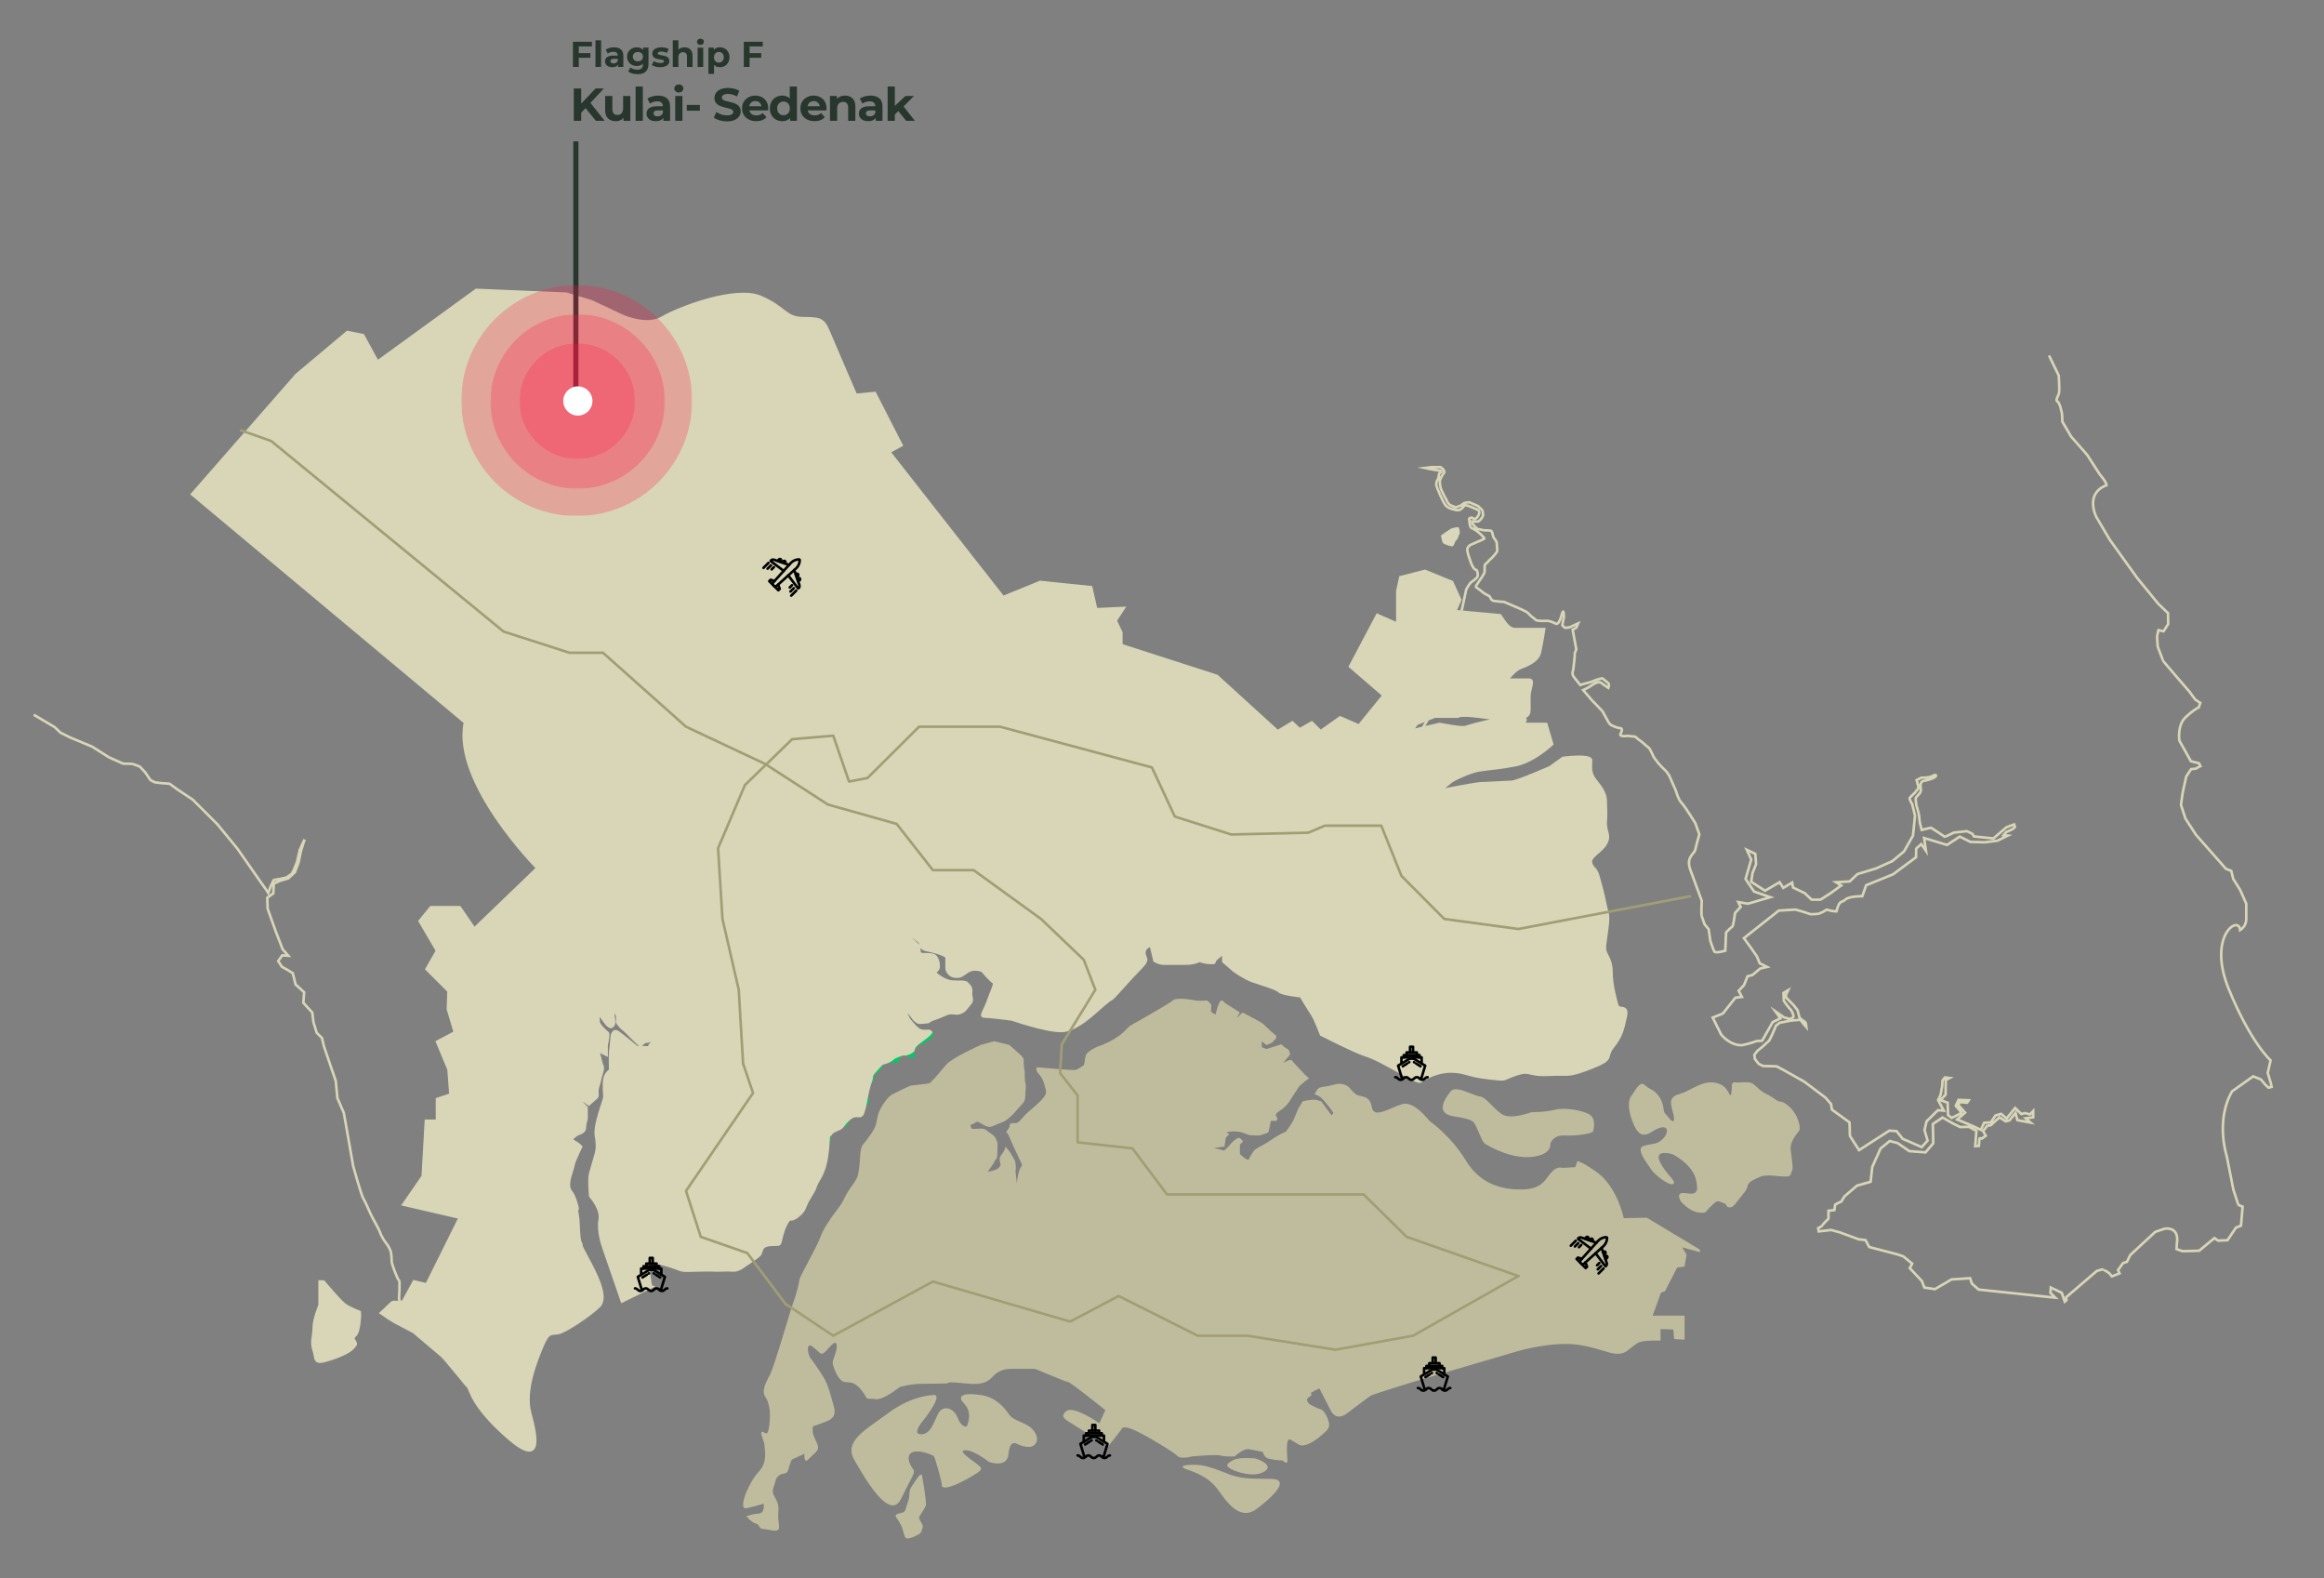 <?xml version="1.0" encoding="utf-8"?>
<!-- Generator: Adobe Illustrator 16.0.0, SVG Export Plug-In . SVG Version: 6.00 Build 0)  -->
<!DOCTYPE svg PUBLIC "-//W3C//DTD SVG 1.1//EN" "http://www.w3.org/Graphics/SVG/1.1/DTD/svg11.dtd">
<svg version="1.1" id="Layer_1" xmlns="http://www.w3.org/2000/svg" xmlns:xlink="http://www.w3.org/1999/xlink" x="0px" y="0px"
	 width="906px" height="615px" viewBox="0 0 906 615" enable-background="new 0 0 906 615" xml:space="preserve">
<rect x="0" y="0" width="906" height="615" fill="#808080" stroke="none"/>
<path fill="none" stroke="#D8D6B7" stroke-miterlimit="10" d="M13.155,278.549l8.139,4.818l2.284,2.162l3.793,1.896l8.534,3.554
	l6.48,4.107l5.61,2.528c0,0,2.924,0.079,3.398,0.079c0.474,0,3.161,1.105,3.161,1.105l2.055,2.212l2.054,3.001l1.66,0.869
	c0,0,2.213,0.316,2.45,0.316c0.237,0,3.319,0.237,3.319,0.237l2.924,2.132l6.164,4.106l9.562,9.557l7.902,9.637l8.614,12.36
	l2.449,3.437l0.87,1.383l1.067-2.884l1.027-2.132c0,0,2.055-0.514,2.173-0.475c0.119,0.04,2.806-0.553,2.806-0.553l2.134-1.461
	c0,0,0.83-1.62,0.869-1.778c0.039-0.157,1.146-2.843,1.146-2.843l1.067-4.7l1.857-4.067l-1.422,4.581l-0.948,4.581l-1.423,3.633
	l-2.528,2.37l-3.161,0.946l-2.529,1.106l-0.158,3.791l-2.371,1.738l0.158,4.265l3.161,8.846l2.687,6.95l2.213,2.528l-2.371-0.158
	l-1.58,2.211l1.422,2.212l2.213,1.263l2.054,1.265l1.106,4.423l3.319,3.001l-0.316,4.108l3.477,3.79l0.474,3.791l1.265,4.107
	l2.054,2.053l0.791,3.318l4.583,13.426l0.632,6.635l2.529,5.846l3.635,20.692c0,0,3.161,11.373,3.951,12.638
	c0.79,1.264,1.896,3.948,2.845,6.002c0.948,2.054,3.16,5.687,3.635,7.108c0.474,1.422,1.738,3.476,2.528,4.423
	c0.79,0.948,1.581,2.686,1.739,3.317c0.158,0.632,0.316,2.843,0.316,3.791s2.37,7.109,2.845,7.266c0.474,0.158,0,7.109,0,7.109
	l2.212,7.266l3.793,4.107l27.5,8.53l20.229-8.847l17.701-141.534l115.962-53.493l0.288,0.503l201.664-22.115l18.334-31.593
	l8.376-39.254c0,0,1.343-2.369,1.816-2.685c0.476-0.316,2.45-1.738,2.608-2.37c0.158-0.632,0.079-1.421-0.237-2.211
	c-0.315-0.79-1.027,0.474-2.45-3.396c-1.422-3.871-1.659-5.213-0.869-6.003c0.79-0.79,0.079-0.316,2.688-1.501
	c2.607-1.184,3.749-1.489,3.477-1.816c-2.292-2.765-4.583-3.791-5.137-4.028c-0.553-0.237-0.79-3.476-0.79-3.476
	s0.237-0.395,0.869-0.474c0.633-0.078,1.098,1.212,2.213-0.078c1.501-1.738,0.869-2.844-0.079-3.16s-3.318-1.579-4.346-1.579
	s-1.344,2.448-3.872,1.816c-2.529-0.632-2.688-0.632-3.793-1.658c-1.107-1.027-3.478-6.951-3.714-7.741
	c-0.237-0.789,0.158-1.974,0.395-2.29c0.237-0.316,0.632-1.422,0.553-2.133c-0.078-0.71,2.293-1.263-0.157-1.579
	s-5.295-0.948-5.295-0.948l2.528-0.316h3.557l1.105,0.869c0,0,0.396,0.79,0.396,1.027c0,0.237-0.476,0.71-0.791,1.263
	c-0.316,0.553-0.911,1.654-0.948,2.133c-0.158,2.053,0.632,3.712,0.632,3.712l1.027,2.132c0,0,1.186,2.054,1.186,2.291
	c0,0.237,1.106,1.343,1.106,1.343s2.055,0.868,2.292,0.868c0.236,0,2.291-0.868,2.291-0.868s0.396-0.553,1.027-0.79
	c0.633-0.237,1.976-0.395,2.291-0.158c0.316,0.237,3.161,1.264,3.319,1.579c0.158,0.316,1.107,1.027,1.344,1.343
	c0.237,0.316,0.316,1.817,0.316,2.054c0,0.237-0.632,1.184-0.632,1.184s-0.87,1.106-1.266,1.185c-0.395,0.079-2.369,0-2.369,0
	l0.157,0.948c0,0,1.738,2.053,2.212,2.053c0.475,0,1.581,0.237,1.977,0.395c0.395,0.158,2.924-0.079,3.24,0.395
	c0.315,0.474,0.632,2.37,0.869,2.607c0.236,0.237,0.868,1.105,1.026,1.5c0.158,0.395,0.158,1.185,0.158,1.185
	s0.237,2.369,0.079,2.685s-1.422,1.817-1.896,2.291c-0.474,0.474-1.502,1.343-1.66,1.659c-0.157,0.315-1.264,0.789-1.264,1.579
	s0,2.291-0.079,2.607c-0.079,0.315-0.395,0.631-0.632,1.184c-0.237,0.553-3.003,4.186-2.766,4.423
	c0.236,0.237,1.896,1.343,2.687,2.054c0.79,0.711,2.607,1.421,2.765,1.658c0.159,0.237,0.476,1.264,1.107,1.58
	s4.504,0.553,4.504,0.553l5.373,2.29c0,0,3.557,1.501,4.031,2.133c0.474,0.632,2.133,1.974,2.606,2.29
	c0.475,0.316,0,0.474,1.739,0.632c1.738,0.158,3.478-0.079,3.714,0.079c0.237,0.158,1.186,0.237,2.608,1.027
	c1.422,0.79,2.449-3.712,2.449-3.712s0.236-0.948,0.474-1.027c0.237-0.079,0.396,2.449,0.237,2.685
	c-0.158,0.237-0.553,2.686-0.553,2.686s0.711,0.869,0.947,0.948c0.238,0.079,1.739,0,2.134-0.237
	c0.396-0.237,3.082-1.422,3.082-1.422l-0.711,1.659l-1.423,0.789l1.423,7.662c0,0-0.79,1.816-0.632,2.053
	c0.158,0.237-0.554,5.608-0.554,5.845c0,0.237-0.869,1.579,0.396,3.08c1.265,1.501,2.291,2.922,2.291,2.922s1.424-0.473,1.818-0.552
	s2.686-0.632,3.24-0.948c0.553-0.316,3.556-1.343,3.793-1.027c0.236,0.316,1.422,1.185,2.054,1.738
	c0.632,0.553,0.079,1.895,0.079,1.895l-2.212-1.5c0,0-0.791-1.027-2.055-0.632c-1.265,0.395-2.45,1.263-2.846,1.579
	c-0.395,0.316-2.686,1.422-2.686,1.422l3.396,3.95l4.11,4.264l1.738,3.159c0,0,0.79,1.738,1.581,2.212
	c0.79,0.474,2.844,1.264,3.635,1.264c0.79,0,0.79,0.947,0.237,1.895c-0.555,0.948-0.079,1.027,0.947,1.185
	c1.027,0.158,1.106-0.316,2.608,0c1.501,0.316,1.738-0.158,2.528,0.632c0.79,0.789,1.265,0.948,2.134,1.658
	c0.869,0.711,1.975,1.817,2.607,2.212s1.738,3.475,2.212,4.028c0.475,0.553,0.869,1.185,1.503,1.974
	c0.632,0.79,2.448,2.607,2.844,2.923c0.395,0.316,1.423,1.895,1.423,1.895l2.608,5.924c0,0,0.947,3.475,2.212,4.739
	c1.264,1.264,5.374,7.897,5.374,7.897l1.58,4.423c0,0-1.265,4.424-1.58,6.004c-0.317,1.578-3.793,2.843-1.897,7.897
	c1.897,5.055,4.425,12.005,4.425,12.005s-0.315,5.055,0,6.003c0.316,0.947,1.107,3.159,1.107,3.159l1.58,1.896l0.632,4.423
	c0,0,1.107,3.476,1.581,4.265c0.474,0.79,4.267-0.316,4.267-0.316l0.316-7.107c0,0,1.896-2.053,2.371-2.211
	c0.474-0.158,1.105-5.371,1.105-5.371l2.213-2.37l-0.948-1.895l3.793,0.632l8.692-2.528l-6.321-2.211l-3.319-4.897l2.213-7.582
	l-1.739-3.79l3.319,1.578l0.316,3.949l-1.423,3.633l-0.474,3.318l2.686,1.737l2.688,1.737l5.69-3.316l1.422,2.211l3.477-2.053
	l0.316,1.895l4.583,2.212l2.687,2.527h3.478l3.951-2.527l4.108-3.002l-2.054-1.263l5.373-0.316l3.003-2.844l7.27-2.211l6.322-2.843
	l4.583-3.792l3.477-6.16l0.79-7.74l-1.105-4.581c0,0-1.264-1.896-0.948-2.37c0.316-0.474,2.054-2.053,2.054-2.053l1.424-1.896
	l-0.791-3l1.896-0.948c0,0,3.161,0.158,4.583-0.79c1.423-0.948,2.371,0.869-3.397,1.975c-1.265,0-1.58,1.421-1.58,1.421l0.157,2.449
	l-0.395,1.027c0,0-1.423,1.5-1.581,1.736c-0.158,0.237,0.158,2.687,0.237,3.002s0.949,3.159,1.027,3.949
	c0.079,0.789,0.237,2.527,0.316,2.843c0.079,0.316,0.711,2.765,0.711,2.765l3.635-0.868c0,0,5.058,3.238,5.215,3.475
	c0.158,0.237,3.715-1.58,3.715-1.58l5.058-0.553l2.133,1.027l0.633,1.026l7.586,0.79l5.058-4.344l3.003-1.105l0.315,0.947
	c0,0-0.789,0.868-1.026,0.947s-2.45,1.106-2.45,1.106l-0.948,1.185l1.659,0.158l-4.03,1.974l-4.898,0.632l-5.69-0.157l-4.108-2.054
	l-4.979,3.238l-8.93-2.685l0.711,4.975l-1.817-2.606l-1.976,1.738l-0.079,3.396l-8.929,6.634l-10.511,4.265l-1.501,4.266
	c0,0-5.137-0.079-6.638,1.343c-1.502,1.422-2.134-0.237-3.477,4.581c-2.213-0.079-3.715-0.711-3.715-0.711l-1.58,0.947
	c0,0-1.186,0.475-1.423,0.633c-0.236,0.157-3.318,0.236-3.318,0.236l-2.846-0.947l-3.081-0.869l-6.479,0.395l-13.592,10.742
	l2.528,3.475l2.528,3.634l1.107,2.685l2.844,1.422l-2.687,0.632l-3.003,2.527l-1.896,0.474l-1.422,3.476l-2.056,2.212l1.266,2.369
	l-2.529,0.315l-4.898,6.161l-3.952,1.579l3.318,6.635c0,0,3.478,4.423,8.22,4.107c3.635-0.79,5.53-1.58,5.53-1.58l2.214-0.158
	l4.108-7.266l3.003-1.422l-1.896-2.686l3.239,2.251c0,0,2.214,0.83,2.806,0.514c0.593-0.315,1.066-0.435,0.908-1.224
	c-0.157-0.79-0.789-2.173-1.264-2.528c-0.474-0.354-2.411-3.041-2.45-3.158c-0.04-0.119-0.157-3.08-0.157-3.08l1.817-1.067
	c0,0-0.791,1.659-0.791,1.777c0,0.119-0.039,1.026-0.039,1.026l3.002,3.041l1.502,1.937l0.751,2.844c0,0,0.829,0.829,0.948,0.908
	c0.118,0.079,1.226,0.83,1.383,0.988c0.158,0.157,0.356,1.855,0.356,1.855l-1.107-1.264c0,0-1.146-1.54-1.343-1.579
	c-0.198-0.04-3.872,0.355-3.872,0.355l-4.07,0.79l-1.462,1.146l-1.462,3.475l-1.145,2.29l-2.371,2.212l-2.292,1.856l-1.146,1.541
	l0.198,1.579l1.462,1.896l1.738,0.869l5.295,0.119l2.805,1.501l7.942,4.462l8.297,6.24l2.173,2.527l0.316,2.133l6.875,4.976
	l0.158,5.292l3.556,5.528l11.774-7.582l2.845,0.158l2.371,3.001l7.428,3.238l2.292-2.527l-1.186-4.107l0.791-3.396l4.425-4.345
	l2.291,0.158l-2.212-4.106c0,0,1.026-2.055,1.026-2.291c0-0.237,0.554-3.08,0.554-3.08l0.157-2.29l0.948-1.186l1.818,0.237
	l-1.501,0.79l-0.079,5.686l-1.977,2.134l2.767,1.025l0.158,4.818l1.422,1.105c0,0,3.872-1.815,3.793-2.053s-2.212-2.686-2.212-2.686
	l1.105-2.29l3.951,0.158l-0.632,0.946l-2.766-0.235l-0.712,1.104l2.688,3.002l-3.082,2.686l5.926,2.447l3.319,1.58l1.265-2.764
	l2.607-0.158l1.817-2.686l2.213-0.632l2.134,1.816l3.318-4.106l2.45,2.369l1.422-0.395l1.897,0.552L792.63,433v2.448l-2.924,0.395
	l1.897,1.659l-5.138-0.948l-0.711-2.843l-2.37,2.922l-1.502,0.396l-2.371-1.58l-1.975,1.737l-1.423,1.344l-1.422,0.235l-1.58,2.055
	l1.026,1.816l-1.501,1.105c0,0-0.87-0.316-0.948,0c-0.079,0.315-0.237,2.844-0.237,2.844l-1.422,0.079l0.474-5.924l-2.924-1.58
	l-3.398,0.079l-2.607-1.264l-4.268-2.448l-3.793,2.527l0.158,7.503l-3.003,3.555l-6.321-0.475l-4.584-3.159l-3.081-0.789
	l-3.556,2.922l-3.24,7.188l-0.632,5.766l-5.295,1.501l-4.899,4.186l-1.265,2.054l-1.264,0.553l-1.106,0.632l-0.315,2.133
	l-2.292,0.237v3.08c0,0-2.45,2.448-2.45,2.685c0,0.237-1.58,1.027-1.58,1.027l0.237,1.264l4.819-0.553l3.478,0.947l7.27,2.686
	l2.688,0.315l1.422,2.687l10.905,2.843l2.37,0.79l3.478,2.843l-0.948,1.738l4.741,5.054l0.948,2.528l4.108,0.632l6.48-3.791
	l7.27-0.474l0.632,2.053l2.688,2.37l29.87,3.159l-1.896-1.896l0.158-2.053l4.267,2.053l1.146,3.437l0.672-0.552l-0.079-1.186
	l11.933-10.229c0,0,2.567-0.75,2.567-0.632s2.213,1.462,2.213,1.462l1.106,1.303l2.964-1.185l-0.593-1.264l1.976-2.764l1.501-0.475
	l1.265-2.606l9.76-9.043l3.556-1.226c0,0,5.176-1.145,5.019,4.502c-0.237,1.344-0.237,3.437-0.237,3.437l2.292,0.79l6.479-0.158
	l5.968-4.937l1.422,0.987l3.675-0.158l3.319-4.937l1.936-0.711l0.633-7.424c0,0-1.699-0.632-1.699-0.79s-1.896-5.806-1.896-5.806
	l-2.569-12.993c0,0-4.583-13.9,2.056-25.354c4.108-2.922,8.218-5.844,8.218-5.844l3.003,1.184l1.817,2.133l1.186,1.106l1.185-0.316
	l-0.315-1.501l-1.186-3.948l1.106-4.897c0,0-7.744-6.871-16.279-27.723c-8.533-20.852,3.951-29.065,4.426-23.063
	c2.687-1.737,2.37-4.581,2.37-4.581V352.2l-2.37-5.371l-2.687-4.265l-0.79-3.159l-2.055-0.79l-11.695-13.27l-4.109-6.317
	l-1.738-5.371l0.632-4.581l1.423-6.476l1.896-2.844l1.738-0.158l1.896-1.026l-0.553-1.106l-3.161-0.79l-4.504-8.056
	c0,0-0.869-5.845,2.292-8.925c3.16-3.08,5.294-4.028,5.294-4.028l0.553-1.738c0,0-1.738-1.106-1.976-1.342
	c-0.236-0.237-2.134-2.923-2.134-2.923s-10.431-12.005-10.431-12.242c0-0.237-2.054-5.292-2.054-5.529s-0.237-3.633-0.237-3.87
	s0.553-2.448,0.553-2.448l1.976,0.474l1.817-2.844l-0.079-4.265l-3.793-3.633l-8.139-9.952l-10.826-15.085l-5.216-8.846
	c0,0-4.662-9.083,4.03-12.321c0-1.185-2.688-4.265-2.688-4.265l-4.898-7.582l-6.243-7.109l-1.659-2.843l-1.739-2.922l-0.158-3.239
	l-0.711-2.843l-0.711-1.58c0,0-0.947-0.316-0.632-1.263c0.316-0.948,0.79-1.58,0.948-2.607s-0.158-6.476-0.158-6.476l-3.793-7.819"
	/>
<path fill="#D9D8BC" d="M568.68,205.601c-0.158-0.395-2.213,0.158-2.607,0.237c-0.396,0.078-4.347,2.843-4.347,2.843
	s0.475,2.369,0.712,2.843c0.236,0.474,2.607,1.343,3.556,1.422c0.948,0.079,0.869-1.501,1.738-2.37
	c0.868-0.868,0.711-1.5,1.186-2.369C569.391,207.338,568.838,205.995,568.68,205.601z"/>
<path fill="#00CA66" d="M320.833,456.606c-0.041,0.103-0.085,0.212-0.127,0.312c-0.206,0.491-0.38,0.881-0.535,1.199
	c0.232-0.208,0.419-0.419,0.49-0.625C320.711,457.335,320.771,457.006,320.833,456.606z M323.945,442.833
	c0,0-0.207,0.156-0.419,0.211c-0.015,0-0.034,0.005-0.057,0.005c-0.099,0-0.25-0.039-0.4-0.087
	c-0.034,0.472-0.066,1.069-0.113,1.831c-0.06,0.998-0.133,1.915-0.211,2.767c0.354-0.685,0.728-1.585,0.728-2.051
	c0-0.682,0.157-0.682,0.265-1.262C323.836,443.664,323.945,442.833,323.945,442.833z M323.185,441.435
	c-0.023,0-0.038,0.259-0.086,1.029c0.091-0.04,0.176-0.147,0.226-0.348c-0.017-0.063-0.04-0.134-0.05-0.207
	C323.227,441.668,323.205,441.435,323.185,441.435z M330.992,436.165c-0.08,0.065-0.16,0.134-0.244,0.208
	c-2.039,1.859-1.839,2.467-3.059,3.288c-0.84,0.564-1.963,0.838-2.848,1.409c0.429-0.066,0.972-0.213,1.295-0.284
	c0.515-0.093,1.358-1.255,2.295-1.414c0.939-0.157,2.037-0.834,2.189-1.197C330.728,437.912,330.66,436.797,330.992,436.165z
	 M333.173,434.961c-0.475,0.088-0.986,0.303-1.621,0.754c0.036-0.006,0.072-0.006,0.111-0.006
	C332.785,435.709,333.043,435.313,333.173,434.961z M337.989,426.926c-0.362,1.824-0.596,3.44-0.852,4.317
	c-0.054,0.19-0.101,0.392-0.155,0.597c0.056-0.052,0.105-0.119,0.153-0.156c0.576-0.576,1.257-1.624,1.619-2.047
	c0.363-0.417-0.421-1.935-0.523-2.609C338.231,427.027,338.109,426.926,337.989,426.926z M340.488,418.21
	c-0.374,0.507-0.625,1.008-0.682,1.575c-0.14,1.456-0.072,0.556-0.98,3.606c-0.252,0.855-0.461,1.731-0.642,2.585
	c0.21-0.215,0.345-0.417,0.462-0.687c0.212-0.466,0.838-2.516,1.048-2.878c0.209-0.365-0.21-0.674,0.313-0.841
	c0.52-0.154,0.572-0.73,0.835-1.626c0.258-0.888,0.312-1.147,0.312-1.147s-0.152,0.045-0.302,0.045c-0.148,0-0.3-0.04-0.326-0.19
	C340.505,418.506,340.466,418.342,340.488,418.21z M344.182,414.39c-0.348,0.126-0.65,0.362-1.325,1.166
	c-0.817,0.973-1.634,1.727-2.217,2.464c0.032-0.013,0.066-0.019,0.108-0.019c0.041,0,0.092,0.008,0.144,0.019
	c0.274,0.053,0.503,0.101,0.725,0.101c0.205,0,0.406-0.04,0.631-0.146c0.314-0.167,0.418-0.379,0.674-0.735
	c0.265-0.38,1.103-1.839,1.203-2.104C344.168,415.029,344.176,414.725,344.182,414.39z M352.454,410.846
	c-0.351,0-0.858,0.069-1.954,0.473c-2.608,0.951-2.257,1.383-3.825,2.198c0.212,0.436,0.525,0.904,0.476,1.198
	c0.835-0.159,0.835-0.628,1.301-0.78c0.073-0.031,0.146-0.038,0.219-0.038c0.39,0,0.762,0.315,0.981,0.402
	c0.574-0.321,0.778-0.52,0.778-0.889c0-0.365-0.302-0.626,0.217-0.997c0.521-0.368,0.464-0.368,0.885-0.842
	c0.178-0.194,0.338-0.227,0.47-0.227h0.073c0.025,0.009,0.045,0.009,0.073,0.009c0.097,0,0.177-0.027,0.222-0.197
	C352.399,411.041,352.426,410.934,352.454,410.846z M363.161,401.733c-0.046,0-0.115,0.004-0.198,0.004
	c0.128,0.296,0.079,0.652-0.866,1.594c-1.387,1.395-4.099,2.85-5.34,4.38c-1.259,1.522,0.198,1.522-2.16,2.634
	c-0.945,0.445-1.332,0.524-1.642,0.524h-0.044c0.385,0.438,0.988,1.096,1.23,1.123c0.33,0.045,1.489,0.219,2.027,0.219
	c0.063,0,0.122-0.001,0.163-0.011c0.418-0.051,0.363-0.521,0.31-0.89c-0.049-0.371-0.619-1.887-0.31-1.991
	c0.31-0.097,0.887-0.62,1.2-0.94c0.31-0.312-0.212-0.777,0.153-1.043c0.041-0.028,0.091-0.049,0.139-0.066l0.038-0.011
	c0.046-0.013,0.094-0.038,0.14-0.041l0.031-0.007h0.028c0.052-0.008,0.105-0.014,0.16-0.014c0.084,0,0.167-0.002,0.251-0.002
	c0.118,0,0.232,0,0.347-0.01h0.004c0.17-0.004,0.334-0.013,0.483-0.059c0.522-0.163,0.47-0.521,1.093-0.785
	c0.625-0.264,1.947-0.935,3.133-2.357c0.253-0.314,0.104-1.462,0.104-1.778C363.634,401.887,363.683,401.733,363.161,401.733z"/>
<path fill="#D9D8BC" d="M329.254,362.055c0,0-0.024,0.389-0.058,0.857c-0.047,0-0.096-0.008-0.146-0.008
	c-0.046,0-0.097,0.008-0.142,0.008c-0.188-0.027-0.797-0.124-1.29-0.155c-0.093-0.013-0.255-0.018-0.469-0.018
	c-1.158,0-3.786,0.205-4.413,1.835c-0.265,0.698-1.384,3.596-1.563,4.171c-0.132,0.465-0.415,0.736-0.846,0.736
	c-0.114,0-0.237-0.018-0.371-0.063c-0.33-0.09-1.093-0.511-1.093-0.511s-0.631,0.017-0.818,0.403
	c-0.427,0.883-1.14,2.475-1.199,3.12c-0.088,0.927-1.488,4.697-1.75,5.308c-0.034,0.068-0.086,0.277-0.265,0.486h-0.002
	c-0.097,0.121-0.233,0.244-0.424,0.329l-0.016,0.018c-0.041,0.012-0.083,0.039-0.125,0.049l-0.04,0.021
	c-0.041,0.012-0.087,0.024-0.134,0.04l-0.049,0.014c-0.05,0.017-0.099,0.022-0.155,0.038l-0.052,0.008
	c-0.062,0.013-0.136,0.022-0.207,0.026l-0.026,0.005h-0.016c-0.091,0.011-0.18,0.017-0.276,0.024h-0.024
	c-1.573,0.124-3.73,0.146-4.64,0.146h-0.237h-0.197c0,0-0.103,0.007-0.269,0.007c-0.431,0-1.286-0.021-1.686-0.177
	c-0.549-0.213-0.96-0.3-1.605-0.403c-0.11-0.019-0.221-0.022-0.319-0.022c-0.505,0-0.913,0.165-0.913,0.165l-0.673-0.842
	l-1.597-1.139l-1.562,1.521l-1.173-1.31l-1.808,1.561l-1.517-1.389l-1.668,1.701l-1.532-1.368l-1.98,1.396l-1.133-1.269
	c0,0-1.22,0.972-1.388,1.307l-1.476-1.77l-1.669,1.661c0,0-7.766-2.909-10.411-3.989c-0.2-0.084-0.379-0.132-0.555-0.132
	c-0.261,0-0.511,0.103-0.818,0.343c-0.621,0.487-2.527,2.019-3.041,2.541c-0.519,0.517,0.165,1.035,0.397,1.605
	c0.241,0.575-0.973,1.102-1.319,1.675c-0.341,0.576,0.305,0.924,0.009,1.465c-0.294,0.55-0.979,0.637-0.979,0.637l0.666,0.539
	c0,0-1.379,0.337-1.483,0.949s0.181,0.91-0.503,1.425c-0.688,0.518-1.75,1.512-2.053,2.595c-0.303,1.09-1.851,6.8-1.91,7.199
	c-0.056,0.4-0.621,0.789-1.318,0.861c-0.7,0.073-1.004,1.566-0.587,2.458c0.413,0.885,4.267,5.748,5.265,5.79h0.026
	c0.47,0,0.706-0.657,0.899-1.313c0.197-0.66,0.35-1.321,0.651-1.321c0.022,0,0.045,0,0.065,0.008
	c0.681,0.197,2.288,0.896,2.288,0.896l0.101-1.582l0.131-0.226c0.817-0.291,2.234-2.767,2.866-2.767h0.011
	c0.662,0.021,1.275,0.22,1.175,0.714c-0.097,0.488-0.787,0.823-1.005,1.345c-0.257,0.652,0.785,1.018,0.929,1.063
	c-0.52,0.584-0.929,1.085-1.019,1.306c-0.299,0.733-0.06,1.406,1.52,1.406c1.576,0,1.091,0.848,0.787,1.285
	c-0.304,0.416,0.732,1.641,1.337,1.938c0.604,0.313-0.182,1.892,0.363,2.138c0.545,0.24,1.65,1.454,1.65,1.454l0.031,0.017h0.083
	c0,0,0.405,0.493,0.67,1.434c0.27,0.949-0.219,1.167-0.49,1.256c-0.03,0.011-0.055,0.018-0.081,0.018
	c-0.225,0-0.382-0.316-0.547-0.602c-0.142-0.256-0.38-0.852-0.688-0.852c-0.064,0-0.132,0.024-0.205,0.091
	c-0.4,0.36,0.358,1.661,0.539,2.247c0.045,0.147,0.023,0.315-0.041,0.461l-0.06,0.107l-0.031,0.053l-0.076,0.107l-0.039,0.036
	l-0.093,0.103l-0.044,0.036l-0.116,0.104l-0.024,0.017c-0.042,0.027-0.086,0.063-0.132,0.09l-0.041,0.021
	c-0.097,0.066-0.196,0.111-0.296,0.148l-0.029,0.013c-0.05,0.021-0.099,0.04-0.143,0.052l-0.091,0.003
	c-0.397-0.003-0.062-0.99-0.352-0.99c-0.239,0-1.866-0.289-2.97-0.416c-0.327-0.04-0.61-0.063-0.796-0.063h-0.029h-0.005
	c-0.129,0.002-0.227,0.058-0.308,0.148c-0.234,0.269-0.28,0.836-0.34,1.116c-0.078,0.375-1.559,1.188-1.803,1.296l-0.091,0.014
	c-0.094-0.014-0.191-0.098-0.277-0.205c-0.111-0.149-0.208-0.34-0.248-0.483c-0.07-0.237-0.206-0.489-0.595-0.514
	c-0.02-0.008-0.042-0.008-0.065-0.008c-0.039,0-0.074,0.008-0.119,0.012l-0.111,0.021c-0.442,0.118-1.24,0.671-1.756,1.066
	c-0.188,0.146-0.341,0.264-0.419,0.348c-0.318,0.293,0,0.856,0.19,1.234c0.184,0.379,0.213,0.753,0.024,0.994
	c-0.153,0.194-0.214,0.427,0.146,0.92l0.868,1.101c0,0-0.489,0.613-1.032,0.675c-0.013,0-0.028,0.007-0.042,0.007
	c-0.194,0-0.359-0.146-0.5-0.365c-0.329-0.506-0.529-1.417-0.612-1.834c-0.094-0.48-0.265-0.696-0.512-0.796
	c-0.067-0.025-0.14-0.044-0.218-0.063c-0.362-0.056-1.03-0.24-1.819-0.421c-0.623-0.145-0.833-0.752-0.981-1.354
	c-0.039-0.163-0.072-0.324-0.108-0.478c-0.078-0.302-0.233-0.461-0.407-0.528c-0.062-0.019-0.12-0.031-0.181-0.031h-0.023
	c-0.078,0.007-0.151,0.021-0.222,0.063c-0.108,0.052-0.202,0.144-0.267,0.261c-0.139,0.239-0.258,0.508-0.382,0.768
	c-0.092,0.196-0.181,0.379-0.289,0.567c-0.236,0.423-0.968,0.423-1.269,0.423c-0.304,0-0.732-0.243-0.909-0.671
	c-0.185-0.421-0.305-0.792-0.982-0.82c-0.227-0.012-0.364-0.066-0.458-0.149c-0.19-0.173-0.182-0.473-0.264-0.799
	c-0.092-0.358-0.544-0.453-1.045-0.453h-0.019c-0.172,0-0.347,0.012-0.513,0.027c-0.039,0.005-0.077,0.005-0.107,0.005
	c-0.515,0-0.755-0.348-0.958-0.782c-0.031-0.062-0.058-0.128-0.086-0.193c-0.063-0.142-0.131-0.27-0.197-0.381
	c-0.134-0.239-0.285-0.46-0.452-0.701c-0.086-0.112-0.176-0.244-0.267-0.386c-0.091-0.144-0.215-0.198-0.347-0.198
	c-0.091,0-0.184,0.028-0.271,0.072c-0.286,0.153-0.536,0.513-0.536,0.859c0,0.612,0,1.95-0.304,2.558
	c-0.061,0.128-0.16,0.285-0.283,0.456c-0.462,0.664-1.235,1.551-1.477,1.984c-0.07,0.132-0.145,0.247-0.226,0.345
	c-0.154,0.172-0.325,0.275-0.504,0.275h-0.056c-0.096-0.007-0.198-0.053-0.306-0.129c-0.423-0.306-4.493-2.871-4.976-2.871h-0.003
	c-0.481,0,0,1.043-0.302,1.405c-0.117,0.139-0.226,0.252-0.307,0.392c-0.056,0.092-0.098,0.188-0.116,0.3
	c-0.024,0.171,0.006,0.379,0.117,0.649c0.076,0.184,0.216,0.637,0.393,1.237c0.478,1.645,1.215,4.41,1.583,5.702
	c0.031,0.119,0.06,0.224,0.091,0.316c0.313,1.085,0.833,1.699,1.578,2.072c0.255,0.128,0.539,0.224,0.851,0.305
	c0.382,0.093,0.623,0.26,0.805,0.448c0.402,0.404,0.511,0.904,1.134,0.953c0.447,0.023,0.627,0.314,0.721,0.673l0.01,0.036
	l0.01,0.039c0.047,0.203,0.068,0.427,0.093,0.635l0.008,0.056c0.015,0.136,0.038,0.279,0.072,0.386l0.013,0.039
	c0.141,0.361,0.741,0.557,1.228,0.557c0.295,0,0.552-0.069,0.639-0.229c0.124-0.209,0.2-0.393,0.322-0.521
	c0.12-0.133,0.287-0.206,0.591-0.206c0.163,0,0.458,0.019,0.82,0.049c1.006,0.091,2.515,0.285,3.004,0.55l3.377,6.008
	c-0.62,0.57-2.416,1.717-3.435,2.392c-0.274,0.177-0.496,0.322-0.62,0.421c-0.512,0.379-0.315,1.285-0.098,2.063
	c0.068,0.249,0.134,0.477,0.185,0.683c0.051,0.197,0.069,0.417,0.061,0.651c-0.032,0.728-0.313,1.61-0.646,2.528
	c-0.098,0.274-0.167,0.52-0.22,0.757c-0.188,0.833-0.113,1.48,0.159,1.87c0.123,0.171,0.262,0.36,0.411,0.563
	c0.277,0.375,0.597,0.807,0.942,1.327c0.416,0.634,1.054,0.901,1.66,0.993c0.166,0.025,0.331,0.036,0.486,0.036
	c0.733,0,2.146,1.008,2.705,1.272c0.135,0.065,0.324,0.098,0.53,0.098h0.049c0.106,0,0.218-0.005,0.329-0.022
	c0.315-0.037,0.645-0.128,0.917-0.263c0.192-0.097,0.355-0.216,0.467-0.348c0.149-0.177,0.435-0.508,0.758-0.865
	c0.617-0.702,1.38-1.509,1.652-1.725c0.088-0.076,0.184-0.115,0.278-0.139c0.056-0.021,0.112-0.028,0.167-0.028h0.044
	c0.178,0.024,0.33,0.13,0.434,0.299c0.05,0.094,0.091,0.199,0.102,0.341c0.02,0.184,0.063,0.393,0.216,0.602
	c0.049,0.073,0.114,0.149,0.194,0.22c0.145,0.128,0.292,0.308,0.383,0.492c0.026,0.049,0.045,0.095,0.062,0.149
	c0.056,0.173,0.035,0.333-0.118,0.417c-0.353,0.213,0.294,1.422,0.485,1.62c0.08,0.086,0.421,0.354,0.79,0.632
	c0.232,0.171,0.472,0.355,0.671,0.497c-0.18,0.153-0.347,0.302-0.495,0.444c-0.084,0.076-0.162,0.149-0.231,0.216
	c-0.086,0.08-0.17,0.153-0.237,0.215l-0.017,0.019l-0.023,0.021c-0.089,0.058-0.172,0.096-0.243,0.12
	c-0.496,0.185-0.372,0.466-0.204,0.782c0.029,0.104,0.077,0.229,0.15,0.382c0.024,0.056,0.048,0.106,0.08,0.167
	c0.176,0.371,0.485,0.465,0.844,0.476h0.042c0.082,0,0.164-0.004,0.242-0.011c0.224-0.013,0.452-0.041,0.668-0.048h0.024
	c0.145,0,0.291,0.013,0.421,0.048l0.045,0.017l0.065,0.066l0.064,0.066c0.064,0.065,0.153,0.154,0.253,0.26
	c0.154,0.167,0.345,0.366,0.553,0.597c0.069,0.109,0.153,0.232,0.244,0.369c0.129,0.173,0.275,0.368,0.461,0.58
	c0.861,1.001,0.884,1.272,0.488,1.763c-0.248,0.128-0.445,0.295-0.567,0.469c-0.163,0.217-0.198,0.451-0.036,0.652
	c0.101,0.125,0.21,0.227,0.331,0.316c0.254,0.481,0.817,1.002,1.735,1.475c0.421,0.222,1.041,0.771,1.754,1.473
	c0.325,0.355,0.762,0.824,1.244,1.349c0.399,0.435,0.836,0.896,1.283,1.362c0.113,0.12,0.22,0.251,0.331,0.372
	c1.643,1.855,3.164,3.646,3.623,3.983c0.224,0.163,0.367,0.225,0.458,0.225h0.02c0.091-0.007,0.126-0.097,0.138-0.222
	c0.034-0.258-0.004-0.696,0.203-1.026c0.082-0.143,0.193-0.428,0.318-0.813c0.508-0.716,0.993-1.811,1.174-3.229
	c0.057-0.421,0.087-0.88,0.078-1.361c-0.004-0.136-0.006-0.269-0.006-0.408c-0.018-0.448-0.041-0.851-0.072-1.205
	c0.003-0.205,0.002-0.404-0.013-0.58c-0.078-1.311-0.718-2.159-1.461-2.767c-0.601-0.501-1.273-0.853-1.768-1.179
	c-0.069-0.049-0.136-0.097-0.198-0.14c-0.924-0.705-1.04-1.529-1.288-2.813c-0.193-1.037-0.948-1.388-1.817-1.395h-0.01
	c-0.289,0-0.586,0.039-0.882,0.108c-0.103,0.02-0.211,0.035-0.32,0.035h-0.011c-0.337-0.009-0.677-0.119-1-0.275
	c0.77-0.299,6.217-2.307,6.535-2.482c0.331-0.19,0.331-0.588,0.037-1.108c-0.104-0.173-0.223-0.369-0.351-0.539
	c-0.24-0.313-0.535-0.563-0.915-0.563c-0.016,0-0.038,0-0.057,0.004c-0.096,0.004-0.213,0.004-0.347,0.004h-0.07
	c-0.688-0.004-1.656-0.116-1.927-0.557l4.138-1.464l4.254,2.757c-0.017-0.045-0.036-0.101-0.048-0.152
	c-0.106-0.463,0.21-1.15,0.277-1.472c0.07-0.315-0.421-0.869-0.693-1.223c-0.281-0.341-0.491-0.588-0.491-0.979
	c0-0.384-0.172-0.738-0.313-1.01c-0.139-0.275-0.172-0.769-0.243-1.116c-0.049-0.235-0.189-0.33-0.366-0.33
	c-0.082,0-0.17,0.021-0.256,0.053c-0.106,0.277-0.071,0.239-0.63,0.553c-0.206,0.25,0.069,0.772,0.069,0.772s-0.226,0.09-0.456,0.09
	c-0.056,0-0.114-0.006-0.167-0.021c-0.282-0.068-0.315-0.423-0.35-0.628c-0.035-0.212-0.102-0.698-0.208-0.869
	c-0.105-0.174-1.042-0.918-1.179-1.116c-0.205-0.313-0.249-1.084-0.282-1.328c-0.036-0.239-0.938-0.324-1.186-0.375
	c-0.237-0.076-0.688-0.539-0.97-0.672c-0.039-0.023-0.067-0.035-0.083-0.035c-0.097,0,0.171,0.303,0.255,0.457
	c0.11,0.173,0.04,0.479-0.133,0.479c-0.155,0-0.301-0.486-0.43-0.486c-0.023,0-0.043,0.014-0.061,0.038
	c-0.137,0.22-0.032,0.554-0.032,0.762c0,0.145,0.065,0.38-0.066,0.38c-0.061,0-0.158-0.055-0.322-0.169
	c0.108-0.239,0.388-1.567,0.494-1.712c0.048-0.069,0.16-0.108,0.294-0.108c0.134,0,0.294,0.039,0.433,0.149
	c0.275,0.207,0.279,0.271,0.588,0.351c0-0.532,0.248-1.122,0.421-1.397c0.174-0.277,2.015-3.595,2.296-4.053
	c0.276-0.452-0.662-2.13-0.768-2.3c-0.103-0.178-0.103-0.421,0.205-0.456c0.04,0.176,0.734,1.466,0.802,1.783
	c0.071,0.308,0.212,0.795,0.137,1.041c-0.066,0.24-1.528,2.756-1.974,3.351c-0.455,0.593-0.597,1.013-0.698,1.441
	c-0.124,0.48-0.141,0.729-0.034,0.936c0.104,0.218,0.693,0.271,1.076,0.271c0.07-0.104,0.141-0.762,0.206-1.072
	c0.071-0.321,0.345-0.178,0.559-0.279c0.088-0.044,0.186-0.076,0.269-0.076c0.119,0,0.203,0.057,0.183,0.178
	c-0.034,0.205-0.346,0.386-0.693,0.597c-0.074,0.241-0.247,0.601-0.318,1.019c-0.065,0.407,0.145,0.894,0.177,1.179
	c0.033,0.281,0.694,0.66,1.042,0.944c0.104-0.209,1.081-0.284,1.252-0.421c0.174-0.143,0.038-0.489,0.038-0.809
	c0-0.31,0.208-0.376,0.382-0.557c0.172-0.175,0.306-0.518,0.969-1.321c0.28-0.344,0.458-0.461,0.555-0.461
	c0.134,0,0.129,0.211,0.071,0.357c-0.104,0.246,0,0.977-0.139,1.045c-0.007,0.008-0.015,0.008-0.026,0.008
	c-0.054,0-0.105-0.066-0.16-0.133c-0.054-0.075-0.115-0.145-0.188-0.145c-0.025,0-0.052,0.01-0.078,0.031
	c-0.212,0.136-0.628,0.619-0.628,0.935c0,0.316,0.072,0.695-0.104,0.906c-0.173,0.214-0.348,0.563-0.348,0.563
	c1.08,0.141,0.909,0.763,0.909,1.116c0,0.346,0.171,0.699,0.352,0.933c0.171,0.253,0.133,0.636,0.171,0.88
	c0.029,0.251,0.902,1.367,1.075,1.713c0.171,0.349-0.068,1.149-0.106,1.571c-0.017,0.213,0.011,0.355,0.068,0.465l0.927,0.144
	c0.224-0.546,0.54-1.55,0.918-1.918c0.419-0.421,1.301-1.724,1.619-2.354c0.312-0.629,1.401-1.388,1.25-1.937
	c-0.157-0.587-0.419-1.253-0.732-1.626c-0.318-0.368-0.835-0.573-0.884-0.944l-0.008-0.063c-0.591-0.3-1.742-0.664-1.835-0.915
	c0.012-0.003,0.033-0.006,0.05-0.006c0.33,0,1.452,0.44,1.762,0.663c-0.018-0.333-0.01-0.743,0.031-1.087
	c0.049-0.474-0.16-1.359-0.369-1.468c-0.043-0.023-0.123-0.033-0.224-0.033c-0.118,0-0.265,0.016-0.416,0.022
	c-0.149,0.011-0.305,0.021-0.443,0.021c-0.162,0-0.299-0.018-0.372-0.06c-0.257-0.171-0.419-0.576-0.366-0.948
	c0.051-0.366,0.204-0.679,0.463-1.05l0.016-0.021c-0.419-0.32-1.823-1.255-2.012-1.408c-0.211-0.177-0.239-0.315,0.073-0.63
	c0,0,0.091-0.04,0.151-0.04c0.052,0,0.087,0.031,0.02,0.142l-0.067,0.281c0,0,1.403,0.942,2.022,1.378
	c0.235-0.361,0.513-0.797,0.793-0.963c0.097-0.049,0.318-0.173,0.591-0.329c-0.118-0.3-0.4-0.994-0.456-1.13
	c-0.064-0.171-0.425-0.5-0.724-0.726c-0.433-0.336-6.717-4.685-7.062-4.894c-0.187-0.107-0.171-0.187-0.045-0.187
	c0.104,0,0.29,0.059,0.5,0.187c0.451,0.281,7.113,4.8,7.441,5.133c0.159,0.157,0.555,1.057,0.67,1.446
	c0.743-0.409,1.642-0.905,1.642-0.905s0.311,0.259,0.052,0.369c-0.261,0.104-2.191,1.146-2.401,1.363
	c-0.207,0.201-1.203,1.563-1.246,1.984c-0.055,0.417,0.362,0.577,0.727,0.577c0.113,0,0.266-0.028,0.426-0.028
	c0.353,0,0.736,0.125,0.77,0.917c0.062,1.154,0.106,1.933,0.159,2.199c0.053,0.262,0.784,0.577,0.885,0.883
	c0.107,0.324,0.734,1.261,0.838,1.627c0.1,0.367,1.609,0.315,1.668,0.739c0,0,0.067,0.088-0.04,0.088
	c-0.053,0-0.153-0.025-0.327-0.088c-0.522-0.22-1.146-0.22-1.302-0.22c-0.256,0.478-0.256,0.741-0.576,0.949
	c-0.313,0.205-0.472,0.42-0.419,0.785c0.056,0.372,0.106,1.313,0.472,1.519c0.293,0.159-0.127,0.542,0.862,0.542
	c0.235,0,0.543-0.021,0.962-0.072c0.837-0.102,1.263-0.128,1.51-0.128c0.4,0,0.332,0.074,0.782,0.074
	c0.73,0,1.464-0.107,1.464-0.107s0.104,0.324-0.263,0.369c-0.36,0.045-0.937,0.045-1.353,0.045c-0.207,0-0.543-0.009-0.873-0.009
	c-0.341,0-0.664,0.013-0.8,0.066c-0.257,0.104-1.041,0.361-1.041,0.778c0,0.42,0.309,1.366,0.309,1.366l0.04,0.059l0.006,0.011
	l0.035,0.041l0.01,0.018l0.042,0.063l0.015,0.025l0.047,0.071l0.017,0.024l0.047,0.08l0.019,0.032l0.051,0.079l0.02,0.035
	l0.041,0.081c0.16,0.279,0.282,0.563,0.181,0.639c-0.203,0.168-0.83,1.046-1.093,1.258c-0.259,0.205-1.141,1.04-1.141,1.258
	c0,0.202,0.572,0.522,0.572,0.834v1.001c0,0,0.988,0.105,1.301,0.105s0.624,0.04,1.149,0.676c0.243,0.296,0.523,0.717,0.749,1.117
	c0.254,0.443,0.447,0.856,0.447,1.024c0,0.316,0,1.258,0.369,1.313c0.037,0.004,0.071,0.004,0.104,0.004
	c0.31,0,0.542-0.198,0.728-0.577c0.211-0.424-0.102-0.636-0.207-1.097c-0.107-0.481-0.523-1.581,0.16-2.044
	c0.308-0.223,0.659-0.313,0.964-0.313c0.366,0,0.664,0.136,0.752,0.368c0.156,0.407,0.518,1.821,0.732,2.409
	c0.099,0.275,0.29,0.389,0.544,0.389c0.269,0,0.617-0.132,1.018-0.347c0.781-0.417,2.195-1.831,2.921-1.934
	c0.732-0.11,3.705-0.268,3.705-0.268c0.082-0.005,0.174-0.008,0.279-0.008c0.635,0,1.627,0.125,1.805,0.48
	c0.208,0.432,0.626,0.587,0.467,1.567c-0.154,0.995-0.154,2.04,0,2.365c0.159,0.313,0.788,0.518,1.304,0.569
	c0.29,0.029,0.636,0.069,1.01,0.069c0.091,0,0.186,0,0.28-0.007c0.04,0,0.081,0,0.12-0.007h0.005l0.061-0.009h0.003
	c0.062-0.007,0.122-0.02,0.183-0.031c0.11-0.016,0.214-0.038,0.322-0.068c0.731-0.205,2.349-1.415,2.608-1.887
	c0.019-0.035,0.052-0.084,0.089-0.157c0.022-0.044,0.048-0.083,0.072-0.132l0.016-0.02c0.236-0.429,0.649-1.157,1.064-1.851
	l0.011-0.04c0.047-0.073,0.097-0.143,0.146-0.209c0.165-0.267,0.323-0.514,0.473-0.736l0.003-0.012
	c0.049-0.063,0.092-0.132,0.136-0.19l0.008-0.014c0.088-0.129,0.168-0.226,0.237-0.312l0.013-0.015l0.093-0.101l0.012-0.013
	l0.077-0.063c0.264-0.184,0.627-0.421,0.924-0.688c0.148-0.32,0.324-0.701,0.533-1.198c0.041-0.101,0.085-0.209,0.129-0.313
	c0.123-0.829,0.242-1.949,0.242-2.52c0-0.827,0.053-1.724-0.157-1.724c-0.066,0-0.167,0.007-0.259,0.007
	c-0.195,0-0.382-0.032-0.315-0.164c0.101-0.205,0.622-0.677,0.522-1.153c-0.084-0.38-0.369-0.692-0.612-0.692
	c-0.061,0-0.12,0.025-0.171,0.063c-0.221,0.174-0.748,0.622-1.219,0.622c-0.084,0-0.167-0.013-0.245-0.053
	c-0.52-0.201-0.935-0.675-0.935-0.675s0.394,0.201,0.764,0.201c0.14,0,0.272-0.03,0.38-0.096c0.419-0.256,0.579-0.625,1.149-0.723
	c0.186-0.039,0.326-0.064,0.435-0.064c0.227,0,0.343,0.098,0.554,0.428c0.315,0.462,0.315,0.987,0.263,1.617
	c0,0,0.52-0.208,0.631-0.629c0.101-0.42,0.101-2.246,0.464-2.777c0.113-0.162,0.266-0.417,0.419-0.72
	c0.08-0.848,0.151-1.765,0.21-2.767c0.047-0.756,0.084-1.355,0.114-1.828c-0.246-0.08-0.484-0.177-0.484-0.177
	s0.108-0.271,0.315-0.271c0.067,0,0.132-0.008,0.198-0.048c0.048-0.772,0.064-1.03,0.087-1.03c0.019,0,0.042,0.233,0.09,0.475
	c0.011,0.071,0.034,0.145,0.05,0.207c0.02-0.075,0.037-0.167,0.044-0.277c0.05-0.569-0.469-2.673-0.263-3.135
	c-0.728,0.619-1.198,0.828-1.563,0.828c-0.368,0-0.467-0.112-1.3-0.16c-0.835-0.048-1.57-0.101-1.884-0.364
	c-0.307-0.264-1.616-1.04-1.82-1.675c0.409,0.107,1.667,1.205,2.133,1.411c0.313,0.142,1.16,0.211,1.828,0.211
	c0.337,0,0.627-0.018,0.782-0.053c0,0,0-0.094,0.054-0.674c0.052-0.576,0.525-2.146,0.935-2.303
	c0.106,0.261-0.045,0.625-0.151,1.094c-0.106,0.484-0.158,1.519-0.052,1.789c0.351-0.402,0.887-0.723,1.201-0.723
	c0.055,0,0.109,0.008,0.149,0.032c0.264,0.163,0.209,0.267,0.209,0.837c0,0.577,0.365,1.941,0.626,2.095
	c0.052,0.031,0.134,0.044,0.243,0.044c0.097,0,0.216-0.006,0.343-0.027c0.883-0.568,2.007-0.842,2.848-1.407
	c1.22-0.821,1.02-1.429,3.059-3.287c0.082-0.074,0.164-0.144,0.244-0.208c0.123-0.241,0.297-0.408,0.56-0.449
	c0.636-0.46,1.15-0.668,1.621-0.754c0.039-0.108,0.069-0.212,0.103-0.295c0.148-0.333,0.546-0.8,0.27-0.8
	c-0.032,0-0.065,0.004-0.107,0.013c-0.029,0.004-0.057,0.008-0.081,0.008c-0.393,0-0.362-0.702,0.081-0.846
	c0.383-0.132,0.557-0.649,0.816-0.649c0.052,0,0.107,0.021,0.176,0.077c0.358,0.308,0.417,1.517,0.777,1.566
	c0.431-0.386,1.208-1.557,1.777-2.197c0.051-0.205,0.1-0.406,0.153-0.597c0.255-0.876,0.49-2.491,0.852-4.315h-0.005
	c-0.099,0-0.197,0.065-0.218,0.302c-0.055,0.532,0.101,0.796-0.474,0.891c-0.289,0.052-0.581,0.096-0.815,0.096
	c-0.23,0-0.408-0.041-0.485-0.146c-0.156-0.215,0.628,0.05,0.989-0.367c0.365-0.433-0.051-0.731,0.572-1.198
	c0.271-0.206,0.472-0.373,0.631-0.526c0.18-0.854,0.39-1.729,0.641-2.585c0.908-3.051,0.84-2.15,0.984-3.607
	c0.053-0.566,0.305-1.067,0.678-1.574c0.014-0.091,0.056-0.167,0.153-0.19c0.581-0.737,1.397-1.492,2.217-2.472
	c0.675-0.796,0.977-1.033,1.325-1.158c0.003-0.459,0.011-0.987,0.098-1.14c0.156-0.259,0.156-0.525-0.31-0.525
	c-0.47,0-0.943-0.207-1.301-0.364c-0.233-0.097-0.616-0.292-0.873-0.292c-0.163,0-0.28,0.072-0.28,0.292
	c0,0.577,0.209,1.727,0.058,2.249c-0.162,0.532-0.32,1.161-0.89,1.471c-0.348,0.19-0.735,0.302-1.082,0.302
	c-0.219,0-0.423-0.041-0.589-0.146c-0.391-0.24-0.692-0.952-1.029-0.952c-0.022,0-0.04,0.004-0.064,0.008
	c-0.367,0.106-0.574,0.532-0.673,0.896c-0.112,0.357-0.839,2.463-1.15,2.669c-0.316,0.201-0.681,0.201-1.249,0.201
	c-0.36,0-0.593,0.105-0.75,0.105c-0.089,0-0.154-0.04-0.194-0.157c-0.107-0.313-0.158-0.628-0.368-0.936
	c-0.207-0.315-0.466-0.315-1.041-0.575c-0.572-0.256-2.004-0.4-2.291-0.524c-0.086-0.042-0.168-0.057-0.244-0.057
	c-0.334,0-0.547,0.334-0.592,0.629c-0.055,0.373,0.102,0.674-0.055,0.945c-0.153,0.261-0.206,0.309-0.572,0.621
	c-0.302,0.265-0.568,0.633-0.768,0.633c-0.042,0-0.084-0.017-0.119-0.057c-0.627-0.628-0.78-0.722-1.459-0.788
	c0,0,0.208-0.305,0.777-0.305c0.575,0,1.359,0,1.619-0.618c0.26-0.641,0.368-1.479,0.73-1.895c0.184-0.208,0.393-0.265,0.552-0.265
	c0.168,0,0.284,0.057,0.284,0.057s-0.203,0.364,0.261,0.469c0.471,0.103,2.137,0.312,2.451,0.58
	c0.314,0.261,0.991,0.621,1.041,0.778c0.057,0.158-0.05,0.629,0.318,0.736c0.2,0.06,0.523,0.097,0.796,0.097
	c0.222,0,0.404-0.023,0.453-0.097c0.102-0.161,0.102-1.001,0.418-1.515c0.311-0.525,0.623-1.365,0.884-1.842
	c0.227-0.403,0.803-0.806,1.227-0.806c0.065,0,0.125,0.011,0.184,0.027c0.421,0.153,0.464,0.938,0.778,0.991
	c0.097,0.016,0.222,0.031,0.357,0.031c0.307,0,0.666-0.084,0.84-0.448c0.266-0.521,0.364-1.729,0.526-2.147
	c0.148-0.403,0.2-1.366,1.296-1.366c0.052,0,0.108,0,0.163,0.004c1.256,0.107,1.147,0.682,1.722,0.682
	c0.327,0,0.591,0.068,0.813,0.068c0.164,0,0.306-0.036,0.441-0.168c0.314-0.316,0.467-1.108,0.358-1.364
	c-0.096-0.269,0.213-0.733,0.582-0.733c0.357,0,0.566,1.091,0.517,1.257c-0.052,0.164-0.261,0.781-0.517,1.254
	c-0.269,0.471,0.152,0.577,0.357,1.042c0.017,0.043,0.039,0.077,0.053,0.109c1.564-0.811,1.213-1.242,3.821-2.2
	c1.095-0.396,1.606-0.465,1.954-0.465c0.07-0.229,0.128-0.373,0.128-0.373s0.133,0.171,0.328,0.396h0.045
	c0.309,0,0.696-0.079,1.638-0.524c2.363-1.112,0.908-1.112,2.163-2.628c1.241-1.536,3.953-2.988,5.341-4.384
	c0.945-0.941,0.993-1.301,0.865-1.595c-0.333,0.007-0.929,0.02-1.568,0.02c-1.001,0-2.11-0.038-2.454-0.181
	c-0.626-0.26-3.391-2.305-3.547-2.877c-0.16-0.577-0.783-1.783-1.099-1.835c-0.289,0.327-0.598,0.768-0.9,1.195l-0.025,0.028
	l-0.049,0.074c-0.052,0.07-0.107,0.145-0.16,0.214l-0.072,0.104c-0.084,0.105-0.168,0.221-0.251,0.325
	c-0.466,0.58-0.835,0.469-0.727,1.518c-0.041,0.012-0.076,0.012-0.108,0.012c-0.668,0,0.018-1.047,0.414-1.843
	c0.039-0.072,0.073-0.144,0.111-0.223l0.024-0.059l0.012-0.012l0.052-0.107c0.017-0.042,0.038-0.084,0.056-0.119l0.003-0.008
	l0.035-0.065c0.021-0.046,0.045-0.094,0.069-0.152l0.017-0.031l0.021-0.056l0.017-0.028c0.066-0.146,0.129-0.299,0.198-0.456
	l0.021-0.049l0.017-0.039l0.004-0.01c0.069-0.174,0.132-0.34,0.191-0.497l0.004-0.021l0.014-0.039
	c0.02-0.052,0.034-0.104,0.048-0.149l0.031-0.098c0.063-0.218,0.098-0.407,0.098-0.563c0-0.629-0.877-2.093-1.301-2.409
	c-0.418-0.313-2.559-2.145-3.706-2.145c-0.445,0-1.071-0.069-1.711-0.069c-1.002,0-2.052,0.157-2.563,0.96
	c-0.081,0.121-0.16,0.24-0.244,0.355c-0.052,0.068-0.104,0.145-0.16,0.223c-0.713,0.927-1.446,1.463-2.1,1.725
	c-0.316,0.124-0.959,0.194-1.643,0.194c-0.994,0-2.07-0.142-2.321-0.465c-0.419-0.518-0.886-1.149-1.41-1.305
	c-0.04-0.013-0.078-0.017-0.115-0.017c-0.45,0-0.72,0.834-0.77,1.122c-0.052,0.309,0.314,0.786,0.263,1.042
	c-0.052,0.268-0.369,0.31-0.625,0.522c-0.265,0.219-0.525,0.793-0.834,1.057c-0.315,0.256-1.986,0.836-2.09,1.15
	c-0.102,0.312-0.575,0.934,0,2.031c0.574,1.106,0.835,1.831,0.732,2.002c-0.105,0.149-0.732,0.88-0.834,1.033
	c-0.105,0.167-0.207,0.584,0.363,0.8c0.574,0.209,0.68,0.461,0.574,1.255c0,0-0.312-0.16-0.411-0.47
	c-0.109-0.324-0.37-0.211-0.733-0.379c-0.371-0.153-0.317-0.198-0.317-0.674c0-0.427,0-0.848-0.229-0.848
	c-0.022,0-0.05,0.004-0.082,0.013c-0.308,0.104-0.989,0.469-1.305,0.833c-0.313,0.365-0.365,0.729-0.201,1.259
	c0.149,0.524-0.112,0.882-0.216,1.514c-0.101,0.629,0.216,1.734-0.101,2.041c-0.261-0.369-0.209-1.102-0.157-1.78
	c0.053-0.677,0.31-0.993,0.209-1.361c-0.108-0.358-0.728-0.997-0.728-0.997s0.048,0.379-0.16,0.997
	c-0.207,0.632-0.836,2.153-1.148,2.199c-0.038,0.011-0.073,0.011-0.109,0.011c-0.084,0-0.167-0.013-0.247-0.032
	c-0.08-0.006-0.162-0.019-0.24-0.019c-0.1,0-0.201,0.019-0.291,0.092c-0.258,0.212-0.469,0.105-0.521,0.786
	c-0.059,0.687-0.156,1.104-0.313,1.104c-0.158,0-0.311-0.256-0.629-0.318c-0.046-0.013-0.082-0.015-0.112-0.015
	c-0.166,0-0.137,0.125-0.669,0.436c-0.324,0.188-0.462,0.31-0.582,0.31c-0.114,0-0.206-0.104-0.409-0.361
	c-0.416-0.524-0.416-0.837-0.936-0.944c-0.33-0.066-0.579-0.301-0.784-0.301c-0.118,0-0.218,0.073-0.312,0.301
	c-0.262,0.64,0.106,0.944-0.622,1.409c-0.728,0.479-1.622,1.001-1.988,1.001c0.732-0.632,1.413-0.733,1.677-1.257
	c0.253-0.515,0.413-1.099,0.671-1.625c0.12-0.245,0.393-0.335,0.689-0.335c0.339,0,0.71,0.121,0.928,0.288
	c0.417,0.311,0.834,0.938,1.098,1.158c0.064,0.04,0.11,0.063,0.15,0.063c0.117,0,0.137-0.224,0.215-0.539
	c0.062-0.25,0.18-0.371,0.34-0.371c0.111,0,0.243,0.054,0.389,0.166c0.203,0.139,0.433,0.271,0.589,0.271
	c0.116,0,0.194-0.068,0.194-0.271c0-0.477-0.207-0.952,0.575-1.311c0.779-0.379,0.988,0,1.197-0.379
	c0.212-0.361,0.523-1.515,0.629-1.717c0.096-0.212,0.05-1.154,0.571-1.362c0.52-0.216,0.938-0.16,1.2-0.641
	c0.262-0.465,0.733-0.833,1.357-0.882c0.624-0.048,1.248-0.048,1.195-0.32c-0.05-0.26-0.937-1.563-1.195-1.775
	c-0.26-0.212-0.05-2.199,0.155-2.403c0.205-0.211,0.939-0.475,1.512-0.739c0.573-0.264,0.837-0.521,0.837-0.681
	c0-0.156-0.783,0.052-0.679-0.311c0.088-0.328,0.096-0.856,0.325-0.856c0.024,0,0.055,0,0.09,0.024
	c0.235,0.107,0.383,0.257,0.483,0.257c0.037,0,0.067-0.018,0.092-0.06c0.107-0.148-0.465-0.357-0.465-0.781
	c0-0.425-0.054-1.307,0.097-1.57c0.056-0.088,0.136-0.126,0.218-0.126c0.158,0,0.318,0.15,0.257,0.39
	c-0.265,0.997,0.208,1.307,0.467,1.362c0.263-0.686,0.21-2.096,0.677-2.461c0.177-0.14,0.347-0.201,0.508-0.201
	c0.26,0,0.498,0.157,0.695,0.356c0.308,0.316,1.422,1.221,1.927,1.679c0.416,0.373,1.265,0.527,1.913,0.527
	c0.325,0,0.597-0.034,0.746-0.106c-0.778-0.275-0.83-0.108-1.354-1.001c-0.054-0.421-1.041-1.88-1.723-1.88
	c-0.406,0-0.699-0.064-0.948-0.064c-0.167,0-0.313,0.028-0.459,0.116c0-0.373,1.251-0.417,1.565-0.417
	c0.307,0,1.618,0.622,1.716,0.989c0.11,0.365,0.212,1.098,0.53,1.145c0.044,0.013,0.08,0.017,0.117,0.017
	c0.192,0,0.23-0.144,0.608-0.48c0.473-0.417,1.409-1.153,2.504-1.41h0.011l-7.535-0.528c-0.056-0.284-0.289-1.453-0.338-1.908
	c-0.055-0.518,0.004-0.871,0.609-1.066c0.596-0.197,1.125-0.936,1.093-1.694c-0.028-0.56,0.033-2.13,0.064-2.878h0.033
	c0.223,0,0.413-0.068,0.544-0.215c0.377,0.056,1.081,0.153,1.539,0.153c0.221,0,0.388-0.03,0.43-0.088
	c0.393-0.661-0.01-1.586-0.179-1.988c-0.171-0.403-0.859-0.287-1.041-0.67c-0.18-0.382-0.509-1.871-0.566-2.211
	c-0.059-0.343,0.231-0.689,0.574-0.751c0.343-0.052,4.992-0.685,5.567-0.802c0.575-0.119,1.321-0.175,1.033-0.35
	c-0.285-0.173-0.403-0.111-0.574-0.633c0,0,0.16-1.157-0.841-1.477c-0.241-0.069-0.473-0.167-0.692-0.269l3.703-4.587l-0.609-0.432
	c-0.309,0.16-0.553,0.208-0.723,0.208c-0.185,0-0.282-0.053-0.282-0.053l-3.322,4.2l-0.039-0.024l-1.429,0.106
	c0,0-0.101,0.01-0.256,0.01c-0.368,0-1.017-0.044-1.277-0.325c-0.375-0.41,0.299-1.908-0.719-2.142
	c-1.017-0.231-2.639-0.514-3.502-0.633c-0.026,0-0.055-0.008-0.083-0.008c-0.55,0-0.997,0.702-0.997,0.702s-1.136-1.285-2.007-1.911
	c-0.87-0.628-2.226-0.534-2.174-1.38c0.056-0.853,0.32-1.445,0.32-1.445l-0.081-0.008c0.051-0.111,0.088-0.184,0.101-0.226
	c0.107-0.128,0.571-0.736,0.675-1.201c0.113-0.512-0.285-0.277-0.115-0.862c0.174-0.573,0.404-0.399-0.212-1.036
	C329.89,362.305,329.254,362.055,329.254,362.055z"/>
<path fill="#D9D8BC" d="M285.64,418.342l-4.995-2.727l-1.54-2.323c-0.12,0.178-0.303,0.25-0.433,0.293
	c-0.148,0.052-0.266-0.041-0.378-0.18l-0.017,0.107l-0.093-0.275c-0.048-0.068-0.093-0.156-0.14-0.236
	c-0.173-0.31-0.49-1.119-0.894-0.761c-0.399,0.36,0.359,1.661,0.54,2.246c0.045,0.147,0.023,0.315-0.042,0.461l-0.059,0.106
	l-0.031,0.053l-0.077,0.104l-0.039,0.039l-0.093,0.101l-0.043,0.038l-0.117,0.105l-0.024,0.016
	c-0.042,0.028-0.086,0.063-0.132,0.092l-0.04,0.021c-0.097,0.065-0.197,0.112-0.296,0.15l-0.029,0.013
	c-0.051,0.017-0.1,0.038-0.143,0.049l-0.091,0.013c-0.398-0.013-0.063-1.007-0.353-1.007h-0.099l-0.682,0.381l-0.44,0.512
	c0.007,0.441,0.013,0.873-0.06,1.332c-0.164,1.027-1.44,2.24-1.299,3.285c0.085,0.629-0.073,1.151-0.31,1.62l0.661,5.081
	l8.302,4.292l4.058-4.705l0.473-3.36L285.64,418.342z"/>
<path fill="#D8D6B7" d="M630.499,391.918c-0.553-1.978-2.253-7.903-2.253-12.983c0-5.081-2.26-6.777-2.544-8.752
	c-0.276-1.974,0.852-7.051,1.125-10.727c0.293-3.666-0.553-4.514-1.125-7.617c-0.565-3.1-1.419-6.215-2.54-10.159
	c-1.137-3.943-2.256-2.821-2.921-5.362c-0.673-2.54,4.042-4.231,5.862-7.621c1.829-3.389-0.402-4.518-0.118-8.462
	c0.288-3.955,0-5.078,0-7.904c0-2.822-1.405-5.084-3.96-8.188c-2.535-3.104-1.684-5.648-1.784-7.903
	c-0.101-2.255-10.919-0.855-10.919-0.855l-5.09,3.652l-6.758,2.854c0,0-6.791,2.815-8.191,2.815c-1.411,0-9.899,0.57-11.867,0.57
	c-1.971,0-16.19,2.815-16.19,2.815s2.926-1.967,4.052-3.1c1.13-1.129,7.896-4.24,11.576-4.796c3.675-0.57,8.185-0.848,13.887-1.981
	c5.676-1.13,11.242-5.359,14.361-8.213l-2.315-7.844h-9.034c0,0,4.531-4.101-6.161-2.467c-1.297,0.201-2.497,0.396-3.592,0.597
	h-0.014c-8.039,1.429-11.386,2.75-12.834,3.094c-1.648,0.424-9.925-1.225-9.925-1.225l-10.626,2.472l1.646-2.472l6.985-2.849h9.055
	c0,0,0.705-0.988,8.209,0c7.022,0.917,7.466,0.98,7.49,0.98h0.014c0.063-0.024,6.728-2.353,8.519-1.421
	c1.806,0.941,3.693,0.413,3.693-2.055v-5.338c0-2.866,2.072-6.565,0-6.565h-8.62c0,0,2.872-3.694,4.927-4.515
	c2.06-0.824,6.986-2.461,7.811-6.165c0.81-3.698,1.652-9.029,1.652-9.029h-11.239c-2.747,0-4.388-3.292-5.622-4.935
	c-0.098-0.129-0.225-0.285-0.362-0.48l-17.462-1.605l1.95-4.401l-3.17-6.964l-10.558-4.313l-9.587,2.457l-1.185,5.383v12.741
	l-7.834-3.427l-10.613,20.085l13.052,11.277l-9.551,11.757l-7.36-3.183l-7.599,5.383l-3.435-3.426l-4.754,2.69l-2.846-2.69
	l-5.716,3.426l-23.692-21.561l-37.262-12.004v-4.893l-2.205-4.661l3.196-4.9l-10.796,0.493l-1.951-8.583l-19.852-2.051
	l-14.471,5.891l-44.362-56.58l4.774-2.62l-10.416-20.328l-7.387,0.73c0,0-7.553-17.394-10.011-23.278
	c-2.45-5.874-2.935-6.607-10.292-6.607c-7.358,0-7.106-4.164-16.922-8.327c-9.802-4.174-32.108,4.403-38.225,8.077
	c-6.126,3.687-15.697-0.727-15.697-0.727l-12.001-5.636l-9.804-2.948l-35.06-1.47l-38.479,27.932l-5.65-10.294l-6.131-1.22
	l-19.841,16.661l-40.71,46.543l106.424,88.939c-4.865,23.519,28.158,56.771,28.158,56.771l-24.507,23.584l-5.695-8.327h-11.231
	l-4.399,5.386l6.774,11.561l-4.076,7.169l8.58,8.557l-0.253,7.017l2.696,9.062l-6.947,3.678l4.505,10.775l0.727,9.807l-5.232,1.744
	v8.473h-4.329l-1.221,21.622l-7.608,11.034l22.013,5.095l-12.931,26.014l-4.908-1.183l-4.409,8.046h-3.677
	c-0.637,0-2.886,2.636-4.808,4.286c2.334,1.657,4.577,3.116,5.271,3.457c1.514,0.77,7.505,3.959,7.505,3.959
	s9.243,7.803,10.684,9.037c1.449,1.225,3.905,4.521,6.374,7.399c2.48,2.868,3.077,3.898,4.114,4.854
	c1.021,0.955,1.021,7.051,15.203,19.575c14.173,12.527,11.495-0.205,9.037-9.235c-2.477-9.047,2.675-21.162,4.911-26.499
	c2.279-5.338,3.297-4.31,5.98-4.721c2.664-0.409,12.529-6.98,16.025-10.475c3.482-3.485-1.042-12.312-4.732-19.082
	c-3.692-6.768-1.431-3.504-2.473-5.559c-1.018-2.051-0.607-7.795-1.219-10.888c-0.619-3.071,0-1.632,0-2.457
	c0-0.827-1.236-5.138-2.478-6.575c-1.222-1.435-1.222-3.698,0-7.392c1.242-3.69,0.221-2.461,3.09-8.622
	c0.303-0.646,0.548-1.164,0.76-1.574c-0.525-0.889-3.85-2.738-3.85-2.738s1.454-1.841,3.29-2.461c1.855-0.623,2.07-1.641,2.07-2.882
	c0-1.227,0.609-2.258,0.609-3.075v-4.111l-2.679-2.875l1.646,0.209l1.913,1.435c0,0,1.578-1.435,2.809-2.465
	c1.232-1.025,0.006-2.053,0.826-4.516c0.836-2.462,0.617-2.879,1.447-5.34c0.818-2.461,0-3.074,0-3.074l-1.447-5.543l1.806,0.904
	l1.484,0.739v-3.705c0,0,1.038-4.52,0.411-4.927c-0.614-0.41-3.283-2.877-3.49-4.107c-0.211-1.233,0.207-3.489-1.037-5.95
	c-1.234-2.472-2.809-3.28-2.809-3.28v-4.727c0,0,0.108-0.257,0.175-0.407v-0.007c0.084-0.182,0.047-0.12,0,0.007
	c-0.175,0.407,0.804,3.072,0.112,3.888c-0.689,0.829,2.128,1.651,2.522,3.292c0.403,1.641,1.037,3.076,1.244,3.695
	c0.199,0.617,1.229,2.053,2.46,3.688c1.237,1.657,2.046,1.657,2.046,1.657s1.655-0.212,1.243-2.673
	c-0.403-2.46-0.201-4.727-0.201-4.727s1.22,2.268,1.433,2.878c0.206,0.616,0,1.851,0,2.464c0,0.618,0.824,1.229,1.237,1.846
	c0.405,0.616,1.228,1.03,2.463,2.266c1.234,1.23,1.021,1.015,3.69,3.691c2.669,2.662,2.258,0,3.913,0c1.645,0,5.75-2.136,5.75-2.136
	s-3.279,2.136-4.105,3.169c-0.831,1.018,0,1.227,0,1.227l-5.342-0.209c0,0-5.141-4.303-7.189-5.742
	c-2.051-1.449-2.473,1.556-2.473,1.556s-0.156,1.581-0.312,3.234c-0.107,1.036-0.221,2.093-0.305,2.804c-0.194,1.85,0,7.188,0,7.188
	s-1.847,1.026-2.256,3.487c-0.415,2.474,0,5.963,0,6.985c0,1.029-4.108,10.886-3.295,15.192c0.827,4.308,0,6.772,0,6.772
	s-1.633,5.554-2.251,7.813c-0.624,2.255,0,8.831,0,8.831s4.523,4.929,3.694,9.242c-0.817,4.314,1.24,10.266,1.24,10.266l7.444,21.54
	l11.708-5.758l-0.459-0.171c0,0-1.235-8.018-1.235-8.626c0-0.62,2.881-0.412,3.692-0.412c0.832,0,4.733,1.021,7.402,2.05
	c2.675,1.026,2.472,1.026,8.008,0.842c5.551-0.182,5.136-0.017,8.023,0c1.054,0.013,1.75-0.017,2.343-0.046
	c1.01-0.055,1.714-0.101,3.414,0.029c2.654,0.201,3.693-1.03,8.004-3.908c4.326-2.875,2.669-2.673,3.904-4.72
	c1.235-2.054,5.956-1.026,6.585-1.642c0.605-0.621,0.806-4.313,2.661-7.815c0.985-1.85,1.272-1.845,1.82-1.834
	c0.478,0.008,1.162,0.011,2.701-1.234c3.284-2.666,2.046-3.075,4.724-7.391c2.677-4.307,1.646-3.289,2.677-5.342
	c1.024-2.055,1.221-1.85,2.257-4.308c1.022-2.469,1.855-5.544,2.25-12.124c0.259-4.177,0.191-3.53,0.319-2.885
	c0.075,0.377,0.217,0.744,0.522,0.216c0.803-1.429,2.651-1.638,3.889-2.461c1.223-0.823,1.022-1.433,3.062-3.291
	c2.03-1.835,2.894-1.433,4.331-1.433c1.444,0,1.648-2.258,2.059-3.698c0.409-1.432,0.783-4.789,1.688-7.851
	c0.906-3.052,0.835-2.151,0.98-3.608c0.141-1.46,1.594-2.495,3.052-4.236c1.456-1.729,1.182-0.822,3.334-1.797
	c2.142-0.973,1.461-1.39,4.308-2.434c1.398-0.512,1.843-0.488,2.211-0.458c0.382,0.024,0.689,0.048,1.885-0.515
	c2.36-1.111,0.904-1.111,2.159-2.635c1.241-1.529,3.953-2.985,5.34-4.379c1.398-1.383,0.799-0.859,0.601-1.341
	c-0.219-0.488-1.945,0.043-3.458-0.298c-1.536-0.356-3.431-2.688-4.412-3.869c-0.977-1.174-1.042-2.076-1.804-3.188
	c-0.779-1.108-0.44-1.365-0.102-1.152c0.344,0.201,1.533,1.313,2.156,2.073c0.619,0.77,1.321,1.808,1.321,1.808
	s1.307,1.112,1.735,1.188c0.41,0.063,1.394,0,2.712-0.142c1.325-0.142,1.11-0.077,1.673-0.563c0.546-0.484,3.54-1.245,6.113-2.499
	c1.369-0.659,2.389-0.562,3.349-0.461c0.827,0.093,1.617,0.186,2.551-0.232c2.004-0.903,1.809-1.455,3.467-3.263
	c1.67-1.804,0.289-2.433,0.57-4.652c0.268-2.214-0.838-2.634-1.467-3.472c-0.629-0.834-3.115-0.623-3.745-0.623
	c-0.633,0-2.235-0.139-2.507-0.139c-0.281,0-2.281-0.278-4.993-2.225c-2.709-1.936,0-1.313,0.066-3.538
	c0.076-2.227-0.901-4.166-1.962-4.515c-1.025-0.353-2.837-0.353-4.357-0.353c-1.53,0-1.196-2.009-1.196-2.703
	c0-0.691-3.745-3.819-5.067-4.716c-1.317-0.905-1.248-1.672-1.248-1.672s6.45,3.619,6.673,4.938
	c0.208,1.311,0.698,2.146,2.357,2.496c7.247,1.506,7.904,2.78,7.904,2.78v4.243c0,1.689,1.694,3.382,3.672,3.382
	c1.975,0,1.975-0.28,4.517-1.975c2.546-1.694,5.717-0.282,5.717-0.282s3.602,4.235,4.454,4.513c0.838,0.283-1.134,3.949-2.259,7.337
	c-1.131,3.389-3.395,5.931-1.412,5.931c1.978,0,10.727,1.129,10.727,1.129s12.987,4.517,19.201,4.517
	c6.224,0,13.551-7.622,16.944-10.45c3.394-2.818,2.26-1.405,3.675-2.818c1.405-1.408,6.78-7.611,10.436-11.281
	c3.675-3.673,1.415-3.673,1.415-5.937c0-2.252,2.542-2.823,2.542-2.823l1.422,5.932c0,0,1.693,1.127,3.662,1.127h8.473
	c3.672,0,5.369-1.127,5.369-1.127s1.968,0.851,4.507,0.851c2.555,0,0,0,2.906-2.253c1.134-0.892,1.659-1.514,1.913-1.94v-0.891
	c0,0,0.348,0.214,0,0.891v3.632l4.221,3.663c0,0,3.954,2.829,7.063,3.955c3.095,1.129,9.321,2.825,10.452,4.007
	c1.123,1.175,8.468,1.916,8.468,1.916s3.394,5.643,4.535,7.339c1.118,1.692,3.368,7.622,3.368,7.622s13.263,6.766,16.948,7.899
	c3.674,1.133,7.903,3.395,15.532,7.752c7.618,4.355,6.206,2.122,7.343,1.812c1.117-0.323,5.08-3.075,10.72-3.075
	c5.647,0,6.511,1.702,14.406,2.543c7.911,0.843,4.795,0.843,10.779-1.279c3.638-1.306,4.607-0.854,6.663-0.408
	c1.317,0.291,3.081,0.576,6.281,0.408c2.205-0.12,3.735-0.105,4.98-0.086c3.366,0.05,4.635,0.101,11.576-2.581
	c9.506-3.671,5.184-3.952,8.578-8.186c3.384-4.23,3.942-7.059,4.975-11.857C634.852,391.345,631.065,393.889,630.499,391.918z
	 M138.411,520.543c-1.919,1.537,1.154,2.298,0,3.834c-1.146,1.536-2.682,3.063-9.586,5.361c-6.906,2.302-5.371,0-6.52-3.448
	c-1.162-3.451,0-5.366,0-8.809c0-3.46,2.295-8.814,2.295-8.814v-9.208h1.538c0,0,6.131,7.283,8.062,8.82
	c1.9,1.533,6.129,3.062,6.129,3.062S140.329,519.01,138.411,520.543z"/>
<path fill="none" stroke="#D8D6B7" stroke-miterlimit="10" d="M229.716,384.026c-0.067,0.15-0.175,0.407-0.175,0.407v4.727
	c0,0,1.575,0.809,2.809,3.28c1.244,2.461,0.826,4.717,1.037,5.95c0.207,1.23,2.876,3.697,3.49,4.107
	c0.627,0.407-0.411,4.927-0.411,4.927v3.705l-1.484-0.739l-1.806-0.904l1.447,5.543c0,0,0.818,0.613,0,3.074
	c-0.83,2.461-0.611,2.878-1.447,5.34c-0.82,2.463,0.406,3.49-0.826,4.516c-1.231,1.03-2.809,2.465-2.809,2.465l-1.913-1.435
	l-1.646-0.209l2.679,2.875v4.111c0,0.817-0.609,1.849-0.609,3.075c0,1.241-0.215,2.259-2.07,2.882
	c-1.836,0.62-3.29,2.461-3.29,2.461s3.325,1.85,3.85,2.738c-0.212,0.41-0.457,0.928-0.76,1.574c-2.869,6.161-1.848,4.932-3.09,8.622
	c-1.222,3.693-1.222,5.957,0,7.392c1.242,1.438,2.478,5.748,2.478,6.575c0,0.825-0.619-0.614,0,2.457
	c0.612,3.093,0.201,8.837,1.219,10.888c1.042,2.055-1.219-1.209,2.473,5.559c3.69,6.771,8.214,15.597,4.732,19.082
	c-3.496,3.494-13.361,10.065-16.025,10.475c-2.683,0.411-3.701-0.617-5.98,4.721c-2.236,5.337-7.388,17.452-4.911,26.499
	c2.458,9.03,5.136,21.763-9.037,9.235c-14.182-12.524-14.182-18.62-15.203-19.575c-1.037-0.956-1.634-1.986-4.114-4.854
	c-2.469-2.879-4.925-6.175-6.374-7.399c-1.441-1.234-10.684-9.037-10.684-9.037s-5.991-3.189-7.505-3.959
	c-0.694-0.341-2.937-1.8-5.271-3.457c1.922-1.65,4.171-4.286,4.808-4.286h3.677l4.409-8.046l4.908,1.183l12.931-26.014
	l-22.013-5.095l7.608-11.034l1.221-21.622h4.329v-8.473l5.232-1.744l-0.727-9.807l-4.505-10.775l6.947-3.678l-2.696-9.062
	l0.253-7.017l-8.58-8.557l4.076-7.169l-6.774-11.561l4.399-5.386h11.231l5.695,8.327l24.507-23.584c0,0-33.023-33.251-28.158-56.771
	L74.844,192.612l40.71-46.543l19.841-16.661l6.131,1.22l5.65,10.294l38.479-27.932l35.06,1.47l9.804,2.948l12.001,5.636
	c0,0,9.571,4.414,15.697,0.727c6.117-3.674,28.423-12.251,38.225-8.077c9.816,4.163,9.564,8.327,16.922,8.327
	c7.357,0,7.842,0.733,10.292,6.607c2.458,5.884,10.011,23.278,10.011,23.278l7.387-0.73l10.416,20.328l-4.774,2.62l44.362,56.58
	l14.471-5.891l19.852,2.051l1.951,8.583l10.796-0.493l-3.196,4.9l2.205,4.661v4.893l37.262,12.004l23.692,21.561l5.716-3.426
	l2.846,2.69l4.754-2.69l3.435,3.426l7.599-5.383l7.36,3.183l9.551-11.757l-13.052-11.277l10.613-20.085l7.834,3.427V230.34
	l1.185-5.383l9.587-2.457l10.558,4.313l3.17,6.964l-1.95,4.401l17.462,1.605c0.138,0.195,0.265,0.351,0.362,0.48
	c1.234,1.643,2.875,4.935,5.622,4.935h11.239c0,0-0.843,5.331-1.652,9.029c-0.824,3.704-5.751,5.341-7.811,6.165
	c-2.055,0.821-4.927,4.515-4.927,4.515h8.62c2.072,0,0,3.699,0,6.565v5.338c0,2.468-1.888,2.996-3.693,2.055
	c-1.791-0.932-8.455,1.397-8.519,1.421h-0.014c-0.024,0-0.468-0.063-7.49-0.98c-7.504-0.988-8.209,0-8.209,0h-9.055l-6.985,2.849
	l-1.646,2.472l10.626-2.472c0,0,8.276,1.649,9.925,1.225c1.448-0.344,4.795-1.665,12.834-3.094h0.014
	c1.095-0.201,2.295-0.396,3.592-0.597c10.692-1.634,6.161,2.467,6.161,2.467h9.034l2.315,7.844
	c-3.119,2.854-8.686,7.083-14.361,8.213c-5.702,1.133-10.212,1.411-13.887,1.981c-3.68,0.556-10.446,3.667-11.576,4.796
	c-1.126,1.133-4.052,3.1-4.052,3.1s14.22-2.815,16.19-2.815c1.968,0,10.456-0.57,11.867-0.57c1.4,0,8.191-2.815,8.191-2.815
	l6.758-2.854l5.09-3.652c0,0,10.818-1.4,10.919,0.855c0.101,2.255-0.751,4.799,1.784,7.903c2.555,3.104,3.96,5.366,3.96,8.188
	c0,2.826,0.288,3.949,0,7.904c-0.284,3.944,1.947,5.073,0.118,8.462c-1.82,3.39-6.535,5.081-5.862,7.621
	c0.665,2.541,1.784,1.419,2.921,5.362c1.121,3.944,1.975,7.06,2.54,10.159c0.572,3.104,1.418,3.951,1.125,7.617
	c-0.273,3.676-1.401,8.753-1.125,10.727c0.284,1.975,2.544,3.671,2.544,8.752c0,5.08,1.7,11.006,2.253,12.983
	c0.566,1.971,4.353-0.573,3.296,4.235c-1.032,4.799-1.591,7.627-4.975,11.857c-3.395,4.233,0.928,4.515-8.578,8.186
	c-6.941,2.682-8.21,2.631-11.576,2.581c-1.245-0.02-2.775-0.034-4.98,0.086c-3.2,0.168-4.964-0.117-6.281-0.408
	c-2.056-0.445-3.025-0.897-6.663,0.408c-5.984,2.122-2.868,2.122-10.779,1.279c-7.896-0.841-8.759-2.543-14.406-2.543
	c-5.64,0-9.603,2.752-10.72,3.075c-1.137,0.311,0.275,2.544-7.343-1.812c-7.629-4.357-11.858-6.619-15.532-7.752
	c-3.686-1.134-16.948-7.899-16.948-7.899s-2.25-5.93-3.368-7.622c-1.142-1.696-4.535-7.339-4.535-7.339s-7.345-0.741-8.468-1.916
	c-1.131-1.182-7.357-2.878-10.452-4.007c-3.108-1.126-7.063-3.955-7.063-3.955l-4.221-3.663v-3.632 M229.716,384.026v-0.007
	C229.8,383.838,229.763,383.899,229.716,384.026z M229.716,384.026c-0.175,0.407,0.804,3.072,0.112,3.888
	c-0.689,0.829,2.128,1.651,2.522,3.292c0.403,1.641,1.037,3.076,1.244,3.695c0.199,0.617,1.229,2.053,2.46,3.688
	c1.237,1.657,2.046,1.657,2.046,1.657s1.655-0.212,1.243-2.673c-0.403-2.46-0.201-4.727-0.201-4.727s1.22,2.268,1.433,2.878
	c0.206,0.616,0,1.851,0,2.464c0,0.618,0.824,1.229,1.237,1.846c0.405,0.616,1.228,1.03,2.463,2.266
	c1.234,1.23,1.021,1.015,3.69,3.691c2.669,2.662,2.258,0,3.913,0c1.645,0,5.75-2.136,5.75-2.136s-3.279,2.136-4.105,3.169
	c-0.831,1.018,0,1.227,0,1.227l-5.342-0.209c0,0-5.141-4.303-7.189-5.742c-2.051-1.449-2.473,1.556-2.473,1.556
	s-0.156,1.581-0.312,3.234c-0.107,1.036-0.221,2.093-0.305,2.804c-0.194,1.85,0,7.188,0,7.188s-1.847,1.026-2.256,3.487
	c-0.415,2.474,0,5.963,0,6.985c0,1.029-4.108,10.886-3.295,15.192c0.827,4.308,0,6.772,0,6.772s-1.633,5.554-2.251,7.813
	c-0.624,2.255,0,8.831,0,8.831s4.523,4.929,3.694,9.242c-0.817,4.314,1.24,10.266,1.24,10.266l7.444,21.54l11.708-5.758
	l-0.459-0.171c0,0-1.235-8.018-1.235-8.626c0-0.62,2.881-0.412,3.692-0.412c0.832,0,4.733,1.021,7.402,2.05
	c2.675,1.026,2.472,1.026,8.008,0.842c5.551-0.182,5.136-0.017,8.023,0c1.054,0.013,1.75-0.017,2.343-0.046
	c1.01-0.055,1.714-0.101,3.414,0.029c2.654,0.201,3.693-1.03,8.004-3.908c4.326-2.875,2.669-2.673,3.904-4.72
	c1.235-2.054,5.956-1.026,6.585-1.642c0.605-0.621,0.806-4.313,2.661-7.815c0.985-1.85,1.272-1.845,1.82-1.834
	c0.478,0.008,1.162,0.011,2.701-1.234c3.284-2.666,2.046-3.075,4.724-7.391c2.677-4.307,1.646-3.289,2.677-5.342
	c1.024-2.055,1.221-1.85,2.257-4.308c1.022-2.469,1.855-5.544,2.25-12.124c0.259-4.177,0.191-3.53,0.319-2.885
	c0.075,0.377,0.217,0.744,0.522,0.216c0.803-1.429,2.651-1.638,3.889-2.461c1.223-0.823,1.022-1.433,3.062-3.291
	c2.03-1.835,2.894-1.433,4.331-1.433c1.444,0,1.648-2.258,2.059-3.698c0.409-1.432,0.783-4.789,1.688-7.851
	c0.906-3.052,0.835-2.151,0.98-3.608c0.141-1.46,1.594-2.495,3.052-4.236c1.456-1.729,1.182-0.822,3.334-1.797
	c2.142-0.973,1.461-1.39,4.308-2.434c1.398-0.512,1.843-0.488,2.211-0.458c0.382,0.024,0.689,0.048,1.885-0.515
	c2.36-1.111,0.904-1.111,2.159-2.635c1.241-1.529,3.953-2.985,5.34-4.379c1.398-1.383,0.799-0.859,0.601-1.341
	c-0.219-0.488-1.945,0.043-3.458-0.298c-1.536-0.356-3.431-2.688-4.412-3.869c-0.977-1.174-1.042-2.076-1.804-3.188
	c-0.779-1.108-0.44-1.365-0.102-1.152c0.344,0.201,1.533,1.313,2.156,2.073c0.619,0.77,1.321,1.808,1.321,1.808
	s1.307,1.112,1.735,1.188c0.41,0.063,1.394,0,2.712-0.142c1.325-0.142,1.11-0.077,1.673-0.563c0.546-0.484,3.54-1.245,6.113-2.499
	c1.369-0.659,2.389-0.562,3.349-0.461c0.827,0.093,1.617,0.186,2.551-0.232c2.004-0.903,1.809-1.455,3.467-3.263
	c1.67-1.804,0.289-2.433,0.57-4.652c0.268-2.214-0.838-2.634-1.467-3.472c-0.629-0.834-3.115-0.623-3.745-0.623
	c-0.633,0-2.235-0.139-2.507-0.139c-0.281,0-2.281-0.278-4.993-2.225c-2.709-1.936,0-1.313,0.066-3.538
	c0.076-2.227-0.901-4.166-1.962-4.515c-1.025-0.353-2.837-0.353-4.357-0.353c-1.53,0-1.196-2.009-1.196-2.703
	c0-0.691-3.745-3.819-5.067-4.716c-1.317-0.905-1.248-1.672-1.248-1.672s6.45,3.619,6.673,4.938
	c0.208,1.311,0.698,2.146,2.357,2.496c7.247,1.506,7.904,2.78,7.904,2.78v4.243c0,1.689,1.694,3.382,3.672,3.382
	c1.975,0,1.975-0.28,4.517-1.975c2.546-1.694,5.717-0.282,5.717-0.282s3.602,4.235,4.454,4.513c0.838,0.283-1.134,3.949-2.259,7.337
	c-1.131,3.389-3.395,5.931-1.412,5.931c1.978,0,10.727,1.129,10.727,1.129s12.987,4.517,19.201,4.517
	c6.224,0,13.551-7.622,16.944-10.45c3.394-2.818,2.26-1.405,3.675-2.818c1.405-1.408,6.78-7.611,10.436-11.281
	c3.675-3.673,1.415-3.673,1.415-5.937c0-2.252,2.542-2.823,2.542-2.823l1.422,5.932c0,0,1.693,1.127,3.662,1.127h8.473
	c3.672,0,5.369-1.127,5.369-1.127s1.968,0.851,4.507,0.851c2.555,0,0,0,2.906-2.253c1.134-0.892,1.659-1.514,1.913-1.94
	 M476.906,371.078v-0.891C476.906,370.188,477.254,370.401,476.906,371.078z M138.411,520.543c-1.919,1.537,1.154,2.298,0,3.834
	c-1.146,1.536-2.682,3.063-9.586,5.361c-6.906,2.302-5.371,0-6.52-3.448c-1.162-3.451,0-5.366,0-8.809
	c0-3.46,2.295-8.814,2.295-8.814v-9.208h1.538c0,0,6.131,7.283,8.062,8.82c1.9,1.533,6.129,3.062,6.129,3.062
	S140.329,519.01,138.411,520.543z"/>
<path fill="#BFBC9D" d="M597.202,433.421c-0.65,0.126-8.206,3.125-11.739,0.782c-3.516-2.346-6.12-6.643-8.589-6.899
	c-2.472-0.263-9.259-4.423-11.199-2.092c-1.958,2.349-6.771,8.689,1.175,9.877c7.932,1.189,7.553,2.113,8.468,3.663
	c0.907,1.568,2.218,5.731,3.393,6.778c1.169,1.039,10.408,6.242,18.492,5.341c8.063-0.913,7.151-5.081,7.151-5.081
	s0.911-3.519,5.616-3.252c4.684,0.254,10.8-0.789,11.064-1.571c0.257-0.781,1.168-4.688-1.04-6.373
	c-2.219-1.692-9.508-3.125-13.805-2.086C601.879,433.547,597.202,433.421,597.202,433.421z M701.571,438.788
	c0,0-0.58-4.276-3.81-7.279c-3.233-3.002-3.467-1.615-5.08-2.653c-1.624-1.036-1.972-1.495-4.151-2.546
	c-2.201-1.027-3.349-2.532-4.973-3.802c-1.609-1.271-4.968-0.461-7.065-0.688c-2.068-0.237-1.033,2.415-1.592,4.489
	c-0.577,2.094-0.818-2.533-4.629-3.903c-3.812-1.372-6.815-0.247-11.318,2.176c-4.506,2.426-5.661,1.616-7.047,3.465
	c-1.382,1.846,0.817,5.77,0.697,8.198s-2.899-1.849-3.574-2.429c-0.704-0.585-0.133-3.227-2.096-6.234
	c-1.95-3-3.813-2.885-5.765-4.734c-1.975-1.853-3.815,2.54-5.205,4.278c-1.384,1.726-1.384,5.658,0.813,10.843
	c2.184,5.202,4.511,4.858,7.387,3.015c2.885-1.85,5.312-2.309,5.66-0.584c0.345,1.726-1.609,3.812-3.228,4.729
	c-1.612,0.929-2.433,0.462-5.899,1.505c-3.457,1.04,2.197,7.628,3.008,9.12c0.816,1.505,6.821,6.579,8.557,5.665
	c1.726-0.924-2.9-3.699-5.213-8.78c-2.291-5.072,5.098-2.77,5.098-2.77s7.611,3.809,9.006,9.812
	c1.381,6.005-0.465,5.772-4.403,5.304c-3.914-0.459-1.373,3.359-1.373,3.359s3.005,3.576,6.575,4.15
	c3.589,0.569,2.894-0.344,4.628-1.957c1.718-1.62,1.254-1.27,2.315-2.075c1.033-0.809,2.761,0.456,3.449,0.573
	c0.698,0.112,0.462,1.502,1.979,1.502c1.494,0,1.954-1.153,4.489-4.275c2.552-3.124,2.086-2.882,2.552-4.386
	c0.46-1.501,3.001-2.426,5.073-3.347c2.094-0.929,6.934,0,9.586,0c2.664,0,1.854-1.039,2.545-2.082
	c0.688-1.039-0.115-5.073-0.471-8.31c-0.344-3.237,2.098-5.778,3.475-7.738L701.571,438.788z M357.193,576.657
	c-0.256,0.344-1.487,2.269-2.127,3.225c-0.626,0.956-0.5,2.715-0.664,3.849c-0.181,1.129-0.953,2.971-1.402,4.534
	c-0.438,1.581-1.474,1.144-3.14,1.755c-1.662,0.608,0.091,1.926,0.609,2.969c0.518,1.049,0.862,1.223,1.396,2.966
	c0.517,1.749,0.698,2.883,1.22,3.404c0.521,0.527,2.448,0,4.454-1.046c2.014-1.044,1.658-1.744,2.111-2.787
	c0.441-1.053-0.619-2.184-1.141-3.327c-0.532-1.129,0.08-1.226,0.425-2.002c0.356-0.788,1.665-2.273,2.016-3.527
	c0.348-1.245-1.482-11.594-1.482-11.594C359.009,573.765,357.451,576.303,357.193,576.657z M479.851,574.843
	c0,0-5.729-2.359-9.579-3.424c-3.853-1.065-12.964-0.601-7.531,1.269c5.431,1.862,8.933,3.804,11.798,7.534
	c2.872,3.741,8.241,13.022,15.209,7.938c6.934-5.077,13.256-11.618,5.888-11.795C488.276,576.191,485.48,576.597,479.851,574.843z
	 M489.142,568.371c0,0-6.063-0.591-8.399,0.698c-2.34,1.282-3.286,2.041-0.957,3.382c2.356,1.342,9.312,3.511,13.217,0.993
	C496.921,570.939,489.966,568.423,489.142,568.371z M363.583,543.73c0,0-7.817,0-17.13,6.867
	c-9.316,6.868-17.577,11.052-13.386,18.39c4.191,7.33,13.862,24.209,18.279,15.018c4.419-9.202,5.814-10.017,4.419-11.755
	c-1.383-1.754-2.779-5.584,0.365-6.402c3.133-0.823,7.57,1.395,7.911,1.624c0.351,0.229,3.153,9.887,3.153,11.409
	c0,1.506,3.252,1.161,9.538-2.322c6.291-3.496,6.53-3.964,4.778-5.483c-1.738-1.509-8.727-5.823-5.251-5.874
	c3.513-0.057,8.864,4.257,9.205,4.479c0.351,0.236,7.239,2.569,7.699-3.015c0.455-5.596,3.035-4.074,3.035-4.074
	s4.635,2.435,6.867,0.688c2.2-1.744,1.161-4.771-1.179-6.859c-2.322-2.093-6.745-2.679-8.388-5.016
	c-1.631-2.315-4.878-6.745-10.828-7.674c-5.939-0.936-10.361-0.355-6.739,3.367c3.596,3.726,0.922,8.853,0.922,8.853
	s-1.985,0.581-3.497-3.375c-1.523-3.951-5.94-5.354-7.804-1.293c-1.853,4.084-3.035,7.695-6.519,7.695
	c-3.491,0,0.229-4.535,0.229-4.535S368.711,542.848,363.583,543.73z M397.655,410.963c1.634,1.527,1.541,2.128,1.418,3.157
	c-0.098,1.02,0.414,3.458,0.414,3.458v2.033c0,0,0,1.838,0.319,2.737c0.303,0.923-0.119,2.746-0.119,5.1
	c0,2.331-1.914,3.451-3.155,4.979c-1.211,1.529-1.725,2.034-3.054,3.155c-1.314,1.112-1.617,1.422-3.869,2.239
	c-2.229,0.809-2.442,1.217-3.648,1.32c-1.221,0.102-2.041-0.407-3.87-1.525c-1.826-1.117-1.739,0.303-3.063,0.508
	c-1.326,0.201-0.296,1.73,0,1.831c0.309,0.097,0.51,0,2.959-0.101c2.451-0.104,2.956,1.021,3.557,1.421
	c0.616,0.417,1.623,1.021,2.131,1.631c0.515,0.611,0.918,1.622,1.13,2.334c0.196,0.72,0,2.249,0,4.474
	c0,2.249-0.91,2.249-1.13,2.961c-0.198,0.705-2.635,3.962-2.635,3.962s1.832-0.2,2.952-0.71c1.119-0.507,1.221-0.507,1.832-1.428
	c0.602-0.914,0-0.914-0.111-2.245c-0.104-1.31,0.319-1.716,1.223-2.939c0.926-1.222,1.03-2.44,1.03-2.44s0.911,1.012,1.419,1.63
	c0.514,0.605,1.422,2.44,2.03,3.357c0.622,0.911,0.72,3.768,0.522,4.066c-0.202,0.311,0.494,5.19,0.494,5.19s0.313-3.868,1.225-5.6
	c0.914-1.729,0.914-1.227,0.61-2.01c-0.299-0.798-2.851-5.822-4.366-9.479c-1.534-3.67-1.44-2.241-1.639-2.648
	c-0.197-0.406,1.326-1.424,1.326-2.645c0-1.222,1.22-1.019,2.451-1.019c1.225,0,2.532-2.338,4.872-4.38
	c2.354-2.029,4.489-3.756,6.005-5.685c1.543-1.939,0.717-2.746,0.219-4.993c-0.515-2.235-1.641-3.452-2.552-4.577
	c-0.915-1.112-0.414-2.135-0.414-2.135s14.465,1.329,15.268,1.022c0.818-0.301,2.136-1.221,2.849-1.624
	c0.724-0.412,0.421-2.449,1.019-4.075c0.622-1.62,4.271-3.258,4.579-3.361c0.31-0.099,3.47-1.115,6.922-3.249
	c3.464-2.135,4.887-4.38,5.905-4.987c1.015-0.609,14.966-8.342,16.481-9.75c1.523-1.408,7.534-0.212,8.965,0
	c1.426,0.212,4.475,0,4.475,0s1.02,0.904,1.423,1.408c0.409,0.517,0,2.041,0,2.647c0,0.615,1.829,1.429,1.829,1.429
	s0.518-2.547,1.425-4.58c0.914-2.034,2.136,0,2.136,0l5.907,3.756l-1.22,2.246l2.25-2.246c0,0,6.609,3.465,7.521,4.077
	c0.91,0.601,4.273,4.059,5.203,4.672c0.906,0.612,0.196,1.529,0.196,1.529l-1.426,1.521l-2.152,0.918l-1.821-1.487v2.304
	l1.821,0.717l5.805-1.831c0,0,1.126,1.217,2.257,1.727c1.104,0.505,1.104,2.336,1.104,2.336l-2.646,3.161
	c0,0,3.063-1.637,3.369-1.018c0.296,0.605,5.277,5.798,5.277,5.798l1.427,1.217c0,0-3.456,2.543-3.96,3.36
	c-0.513,0.81-1.633,2.538-2.348,3.556c-0.702,1.015-1.826,3.662-4.994,5.691c-3.14,2.041-0.709,2.239-1.104,3.366
	c-0.397,1.114-0.609,0.499-1.735,0.603c-1.113,0.098-0.81,0.307-0.81,0.307s-0.619,3.359-0.817,3.965
	c-0.202,0.621-2.344,1.018-3.053,1.324c-0.713,0.31-3.157,0-4.176,0c-1.026,0-3.251-1.734-7.111-1.421
	c-3.873,0.303-0.925,0.909-0.925,0.909l-1.429,1.533l-0.513,3.458l-4.057,0.501l3.961,1.025l1.727-1.635
	c0,0,1.022-1.319,2.341-2.438c1.327-1.118,2.037-0.811,2.037-0.811s0.811,0.706,1.126,1.123c0.311,0.396-1.126,1.418-1.126,1.418
	v3.152c0,1.108,1.23,1.428,1.636,1.936c0.395,0.508,1.727,0.912,1.727,0.912s1.624-3.353,2.74-4.173
	c1.113-0.808,3.776-1.925,6.325-3.755c2.527-1.831,5.592-3.156,5.592-3.156s2.538-3.563,2.935-4.577
	c0.42-1.018,1.843-4.371,1.843-4.371l1.732-2.851c0,0,2.947-0.611,4.273-0.611c1.324,0,2.951,0.712,2.951,0.712l3.975,5.383
	c0,0,0.699-0.607,0.699-0.913c0-0.295-2.842-4.063-4.367-5.584c-1.521-1.529-2.945-1.634-2.945-1.634s0.72-1.635,1.512-2.336
	c0.825-0.712,2.763-0.712,2.763-0.712l4.471-1.019c0,0,3.258-0.507,4.992,1.619c1.731,2.149,2.876,2.7,2.876,2.7
	c2.337,0.838,4.868,0.184,5.713,4.765c0.821,4.57,6.905,0.276,11.76-1.217s10.647,6.625,11.023,6.816
	c0.382,0.19,8.328,5.974,13.745,14.934c5.399,8.969,13.258,11.496,21.571,11.496c8.321,0,9.341-3.736,11.771-6.538
	c2.434-2.807,4.392-1.87,4.392-1.87l5.053-0.283l0.652-1.777c0,0-1.21-2.42,7.285,3.363c8.487,5.793,10.939,18.281,10.939,18.281
	l9.045-0.167l20.678,12.442v0.992l-6.979-1.91l1.752,2.821l-0.754,4.65l-2.906,0.41l-4.729,9.217l-1.578,0.587l-3.233,8.957h12.446
	v9.369l-4.064-0.247l-0.329-3.736l-4.979-0.168v4.477c-9.476-0.071-8.391,0.589-12.876,3.907c-4.479,3.316-8.871-0.75-19.093-2.246
	c-10.206-1.489-23.729,2.483-23.729,2.483s-39.938,11.707-40.425,11.874c-0.497,0.164-15.615,4.801-16.688,5.391
	c-1.078,0.588-5.149,3.815-9.555,7.052c-4.389,3.231-6.222-1.248-6.222-1.248l-4.404-8.54c0,0-1.658,0.75-2.82,1.411
	c-1.166,0.663-0.157,0.577-0.244,1.08c-0.084,0.497-0.581,0.409-1.418,1.233c-0.822,0.838,0,1.498,0.271,1.996
	c0.225,0.496,0.903,0.666,1.979,1.252c1.07,0.574,1.825,0.905,2.913,1.238c1.067,0.328,2.406,2.648,2.983,4.889
	c0.588,2.239-0.577,3.32-3.734,5.898c-3.164,2.573-5.57,3.232-6.815,3.232c-1.24,0-2.893-1.66-4.631-2.33
	c-1.756-0.656-0.97,6.249-0.97,8.195c0,1.939-1.781,0-1.781,0s-3.535-0.18-5.485-0.715c-1.94-0.525-2.3-2.651-2.3-2.651
	s-3.358-0.706-5.49-1.066c-2.114-0.352-5.47,2.832-5.47,2.832s-3.725,0.176-5.483-0.346c-1.78-0.538-11.339,0.346-11.339,0.346
	s-4.071,1.239-5.487-0.179c-1.405-1.414-11.666-7.776-16.792-10.07c-5.143-2.311-5.118-0.185-5.118-0.185l-5.149,6.544
	c0,0-10.442-6.544-13.452-8.49c-2.998-1.946-5.669-3.003-2.82-5.301c2.82-2.302,12.886,4.766,12.886,4.766l2.323-5.127
	c0,0-13.62-10.961-14.51-10.961c-0.877,0-12.567-5.13-13.096-5.13h-9.201c-1.753,0-4.423,0.36-6.538,2.474
	c-2.124,2.124-3.542,4.074-11.509,3.184c-7.963-0.882-6.188,0-6.724,0c-0.523,0-5.672,0.181-10.084,0.181
	c-4.419,0-8.488,1.243-8.488,1.243s-5.129,4.062-7.956,4.59c-2.838,0.531,0,0-3.015,0c-2.997,0-1.062,0-4.424-3.886
	c-3.358-3.893-5.481-1.77-7.257-3.187c-1.771-1.408-2.648-3.893-3.356-6.016c-0.711-2.114,1.755-4.941,1.409-7.778
	c-0.346-2.823-2.837,1.062-4.592,2.651c-1.78,1.593-1.942,0-4.78-2.117c-2.832-2.117-1.768,3.354-0.884,4.414
	c0.884,1.065,3.722,5.136,5.299,7.783c1.599,2.655,2.656,6.722,3.896,11.315c1.238,4.598-2.12,5.307-5.311,6.544
	c-3.183,1.241-2.999,0.355-2.999,2.651c0,2.302,2.129,4.956,2.129,6.552c0,1.588-1.778,2.478-3.727,4.593
	c-1.942,2.12-1.601-2.116-1.601-2.116l-4.948,2.294c0,0-0.878,2.113-1.4,4.068c-0.535,1.939-1.952,0.881-3.548,2.118
	c-1.588,1.237-1.243,2.297-2.122,4.597c-0.886,2.298,0.178,3.01,1.239,5.301c1.064,2.304,0.519,4.429,0.519,6.013
	c0,1.596,0.192,1.24,0.364,4.072c0.181,2.832-4.07,0.887-6.015,0.887c-1.948,0-1.237-1.589-3.013-2.123
	c-1.771-0.524-3.702-2.836-3.702-2.836s2.126-0.882,4.767-1.053c2.648-0.171,1.948-3.89,1.948-3.89s-2.647,0.883-6.55,1.762
	c-3.889,0.887,0.897-10.255,4.602-14.145c3.71-3.888,2.29-8.66,2.29-10.248c0-1.599-1.234-3.372-1.234-4.779
	c0-1.418,1.234,0.173,2.129,0c0.887-0.18,1.241-5.309,1.241-6.721c0-1.414-0.184-5.137-1.778-7.431
	c-1.593-2.294,0-5.307,1.778-8.663c1.772-3.358,7.954-25.288,9.196-28.471c1.24-3.192,2.12-7.427,2.297-8.662
	c0.184-1.242,7.076-13.27,8.138-16.453c1.072-3.19,4.253-7.777,6.719-10.961c2.489-3.191,2.311-3.894,3.901-6.549
	c1.598-2.645,3.547-4.594,4.068-6.895c0.535-2.297,0.715-5.301,0.888-7.955c0.172-2.645,0.883-3.535,0.883-3.535
	s3.718-4.424,4.781-6.897c1.068-2.476,0.695-4.07,1.952-6.724c1.235-2.647,3.182-4.951,4.069-5.656
	c0.872-0.705,7.779-3.899,7.779-3.899s6.369-0.706,7.253-0.874c0.88-0.179,4.597-4.779,6.906-7.437
	c2.294-2.648,13.439-7.602,13.439-7.602l5.139-1.407l5.835,1.407C393.406,407.22,396.037,409.432,397.655,410.963z"/>
<path fill="none" stroke="#A19E75" stroke-linecap="round" stroke-linejoin="round" stroke-miterlimit="10" d="M94.025,167.751
	l11.697,4.12l90.606,74.274l25.67,8.253h13.071l32.362,28.819l30.837,14.505l24.477,15.826l26.82,7.555l14.112,18.014h15.876
	l26.297,19.034l16.646,15.902l4.52,11.684l-13.062,21.235l-0.688,11.238l6.83,8.716v18.271l21.379,2.363l13.475,17.952h76.657
	l16.753,16.517l43.575,15.292"/>
<path fill="none" stroke="#A19E75" stroke-linecap="round" stroke-linejoin="round" stroke-miterlimit="10" d="M306.211,508.149
	l18.629,12.424l38.837-21.115l53.534,15.603l18.87-9.977l30.852,15.489h19.383l34.283,5.455l30.266-5.455l41.071-23.253"/>
<path fill="none" stroke="#A19E75" stroke-linecap="round" stroke-linejoin="round" stroke-miterlimit="10" d="M658.891,349.297
	l-66.955,12.758l-28.885-3.904l-16.708-16.789l-7.855-19.572h-22.017l-6.464,2.75l-30.014,0.688l-22.004-6.994l-8.916-19.136
	l-59.199-15.879h-31.581l-20.108,20.006l-7.193,1.375l-6.151-17.879l-16.035,1.375l-18.414,17.88l-10.454,24.616l1.714,27.561
	l6.34,27.586l1.697,28.797l3.881,11.444l-26.138,38.159l5.759,17.892l18.141,6.332l14.879,19.789"/>
<path fill="none" stroke="#000000" stroke-linecap="round" stroke-linejoin="round" stroke-miterlimit="10" d="M247.546,502.121
	c1.049,0,1.049,1.009,2.097,1.009c1.05,0,1.05-1.009,2.101-1.009c1.05,0,1.05,1.009,2.1,1.009c1.05,0,1.05-1.009,2.1-1.009
	c1.052,0,1.052,1.009,2.105,1.009c1.052,0,1.052-1.009,2.104-1.009"/>
<path fill="none" stroke="#000000" stroke-linecap="round" stroke-linejoin="round" stroke-miterlimit="10" d="M250.696,502.626
	h-0.531l-1.518-5.004l1.296-0.79l3.18-1.946"/>
<path fill="none" stroke="#000000" stroke-linecap="round" stroke-linejoin="round" stroke-miterlimit="10" d="M254.729,494.886
	l3.092,1.89l1.379,0.847l-1.518,5.004h-0.683"/>
<path fill="none" stroke="#000000" stroke-linecap="round" stroke-linejoin="round" stroke-miterlimit="10" d="M257.824,496.774
	v-2.382h-0.822h-6.139h-0.916v2.438"/>
<path fill="none" stroke="#000000" stroke-linecap="round" stroke-linejoin="round" stroke-miterlimit="10" d="M250.863,494.393
	v-0.903h1.1h3.996h1.043v0.903"/>
<path fill="none" stroke="#000000" stroke-linecap="round" stroke-linejoin="round" stroke-miterlimit="10" d="M254.732,494.885
	h-1.606"/>
<path fill="none" stroke="#000000" stroke-linecap="round" stroke-linejoin="round" stroke-miterlimit="10" d="M255.958,493.489
	v-1.043h-1.492h-1.163h-1.34v1.043"/>
<path fill="none" stroke="#000000" stroke-linecap="round" stroke-linejoin="round" stroke-miterlimit="10" d="M253.303,492.446
	v-2.199h1.163v2.199"/>
<path fill="none" stroke="#000000" stroke-linecap="round" stroke-linejoin="round" stroke-miterlimit="10" d="M252.172,496.779
	l-1.699,1.08"/>
<path fill="none" stroke="#000000" stroke-linecap="round" stroke-linejoin="round" stroke-miterlimit="10" d="M253.004,496.252
	l-0.134,0.085"/>
<path fill="none" stroke="#000000" stroke-linecap="round" stroke-linejoin="round" stroke-miterlimit="10" d="M255.68,496.779
	l1.7,1.08"/>
<path fill="none" stroke="#000000" stroke-linecap="round" stroke-linejoin="round" stroke-miterlimit="10" d="M254.85,496.252
	l0.133,0.085"/>
<path fill="none" stroke="#000000" stroke-linecap="round" stroke-linejoin="round" stroke-miterlimit="10" d="M420.097,567.229
	c1.048,0,1.048,1.007,2.098,1.007s1.05-1.007,2.1-1.007c1.051,0,1.051,1.007,2.1,1.007c1.051,0,1.051-1.007,2.102-1.007
	c1.052,0,1.052,1.007,2.104,1.007s1.053-1.007,2.104-1.007"/>
<path fill="none" stroke="#000000" stroke-linecap="round" stroke-linejoin="round" stroke-miterlimit="10" d="M423.247,567.733
	h-0.53l-1.518-5.005l1.296-0.789l3.18-1.946"/>
<path fill="none" stroke="#000000" stroke-linecap="round" stroke-linejoin="round" stroke-miterlimit="10" d="M427.281,559.993
	l3.092,1.889l1.378,0.847l-1.518,5.005h-0.683"/>
<path fill="none" stroke="#000000" stroke-linecap="round" stroke-linejoin="round" stroke-miterlimit="10" d="M430.374,561.881
	v-2.382h-0.822h-6.138h-0.917v2.438"/>
<path fill="none" stroke="#000000" stroke-linecap="round" stroke-linejoin="round" stroke-miterlimit="10" d="M423.414,559.499
	v-0.903h1.101h3.995h1.042v0.903"/>
<path fill="none" stroke="#000000" stroke-linecap="round" stroke-linejoin="round" stroke-miterlimit="10" d="M427.283,559.992
	h-1.605"/>
<path fill="none" stroke="#000000" stroke-linecap="round" stroke-linejoin="round" stroke-miterlimit="10" d="M428.51,558.596
	v-1.043h-1.492h-1.164h-1.339v1.043"/>
<path fill="none" stroke="#000000" stroke-linecap="round" stroke-linejoin="round" stroke-miterlimit="10" d="M425.854,557.553
	v-2.199h1.164v2.199"/>
<path fill="none" stroke="#000000" stroke-linecap="round" stroke-linejoin="round" stroke-miterlimit="10" d="M424.724,561.886
	l-1.699,1.08"/>
<path fill="none" stroke="#000000" stroke-linecap="round" stroke-linejoin="round" stroke-miterlimit="10" d="M425.556,561.359
	l-0.135,0.085"/>
<path fill="none" stroke="#000000" stroke-linecap="round" stroke-linejoin="round" stroke-miterlimit="10" d="M428.23,561.886
	l1.701,1.08"/>
<path fill="none" stroke="#000000" stroke-linecap="round" stroke-linejoin="round" stroke-miterlimit="10" d="M427.4,561.359
	l0.134,0.085"/>
<path fill="none" stroke="#000000" stroke-linecap="round" stroke-linejoin="round" stroke-miterlimit="10" d="M552.773,540.958
	c1.049,0,1.049,1.009,2.098,1.009c1.05,0,1.05-1.009,2.1-1.009c1.051,0,1.051,1.009,2.101,1.009s1.05-1.009,2.101-1.009
	c1.052,0,1.052,1.009,2.104,1.009c1.052,0,1.052-1.009,2.104-1.009"/>
<path fill="none" stroke="#000000" stroke-linecap="round" stroke-linejoin="round" stroke-miterlimit="10" d="M555.924,541.464
	h-0.53l-1.518-5.004l1.296-0.79l3.18-1.946"/>
<path fill="none" stroke="#000000" stroke-linecap="round" stroke-linejoin="round" stroke-miterlimit="10" d="M559.957,533.724
	l3.091,1.89l1.379,0.847l-1.518,5.004h-0.683"/>
<path fill="none" stroke="#000000" stroke-linecap="round" stroke-linejoin="round" stroke-miterlimit="10" d="M563.051,535.612
	v-2.384h-0.822h-6.139h-0.916v2.44"/>
<path fill="none" stroke="#000000" stroke-linecap="round" stroke-linejoin="round" stroke-miterlimit="10" d="M556.091,533.229
	v-0.902h1.101h3.996h1.041v0.902"/>
<path fill="none" stroke="#000000" stroke-linecap="round" stroke-linejoin="round" stroke-miterlimit="10" d="M559.959,533.723
	h-1.605"/>
<path fill="none" stroke="#000000" stroke-linecap="round" stroke-linejoin="round" stroke-miterlimit="10" d="M561.188,532.326
	v-1.043h-1.492h-1.163h-1.341v1.043"/>
<path fill="none" stroke="#000000" stroke-linecap="round" stroke-linejoin="round" stroke-miterlimit="10" d="M558.531,531.283
	v-2.198h1.163v2.198"/>
<path fill="none" stroke="#000000" stroke-linecap="round" stroke-linejoin="round" stroke-miterlimit="10" d="M557.4,535.617
	l-1.7,1.08"/>
<path fill="none" stroke="#000000" stroke-linecap="round" stroke-linejoin="round" stroke-miterlimit="10" d="M558.231,535.09
	l-0.135,0.084"/>
<path fill="none" stroke="#000000" stroke-linecap="round" stroke-linejoin="round" stroke-miterlimit="10" d="M560.907,535.617
	l1.701,1.08"/>
<path fill="none" stroke="#000000" stroke-linecap="round" stroke-linejoin="round" stroke-miterlimit="10" d="M560.077,535.09
	l0.134,0.084"/>
<path fill="none" stroke="#000000" stroke-linecap="round" stroke-linejoin="round" stroke-miterlimit="10" d="M543.942,419.824
	c1.049,0,1.049,1.008,2.098,1.008s1.049-1.008,2.099-1.008c1.052,0,1.052,1.008,2.102,1.008s1.05-1.008,2.101-1.008
	c1.052,0,1.052,1.008,2.104,1.008c1.052,0,1.052-1.008,2.104-1.008"/>
<path fill="none" stroke="#000000" stroke-linecap="round" stroke-linejoin="round" stroke-miterlimit="10" d="M547.093,420.33
	h-0.53l-1.518-5.006l1.296-0.79l3.181-1.944"/>
<path fill="none" stroke="#000000" stroke-linecap="round" stroke-linejoin="round" stroke-miterlimit="10" d="M551.127,412.59
	l3.09,1.888l1.379,0.847l-1.517,5.006h-0.683"/>
<path fill="none" stroke="#000000" stroke-linecap="round" stroke-linejoin="round" stroke-miterlimit="10" d="M554.22,414.476
	v-2.381h-0.821h-6.14h-0.916v2.438"/>
<path fill="none" stroke="#000000" stroke-linecap="round" stroke-linejoin="round" stroke-miterlimit="10" d="M547.26,412.095
	v-0.903h1.101h3.995h1.043v0.903"/>
<path fill="none" stroke="#000000" stroke-linecap="round" stroke-linejoin="round" stroke-miterlimit="10" d="M551.128,412.587
	h-1.606"/>
<path fill="none" stroke="#000000" stroke-linecap="round" stroke-linejoin="round" stroke-miterlimit="10" d="M552.355,411.191
	v-1.042h-1.491h-1.163h-1.341v1.042"/>
<path fill="none" stroke="#000000" stroke-linecap="round" stroke-linejoin="round" stroke-miterlimit="10" d="M549.7,410.149v-2.2
	h1.163v2.2"/>
<path fill="none" stroke="#000000" stroke-linecap="round" stroke-linejoin="round" stroke-miterlimit="10" d="M548.57,414.481
	l-1.701,1.079"/>
<path fill="none" stroke="#000000" stroke-linecap="round" stroke-linejoin="round" stroke-miterlimit="10" d="M549.4,413.953
	l-0.135,0.087"/>
<path fill="none" stroke="#000000" stroke-linecap="round" stroke-linejoin="round" stroke-miterlimit="10" d="M552.076,414.481
	l1.7,1.079"/>
<path fill="none" stroke="#000000" stroke-linecap="round" stroke-linejoin="round" stroke-miterlimit="10" d="M551.245,413.953
	l0.134,0.087"/>
<path fill="none" stroke="#000000" stroke-linecap="round" stroke-linejoin="round" stroke-miterlimit="10" d="M301.874,228.474
	c0.326,0.121,0.702,0.058,0.974-0.187l0.47-0.425l3.982-3.596l2.329-2.096l0.667-0.603c0.058-0.049,0.112-0.103,0.17-0.161
	c0.809-0.808,1.283-1.899,1.314-3.056c0.005-0.094-0.035-0.179-0.098-0.241c-0.063-0.063-0.147-0.103-0.246-0.103
	c-1.234,0.036-2.396,0.572-3.218,1.483l-0.604,0.666l-2.096,2.328l-3.598,3.981l-0.425,0.469c-0.246,0.273-0.308,0.648-0.193,0.969"
	/>
<path fill="none" stroke="#000000" stroke-linecap="round" stroke-linejoin="round" stroke-miterlimit="10" d="M301.919,226.464
	l-0.027-0.027l-1.458-0.491l-0.544,0.544l1.411,1.412l0.572,0.572l1.57,1.569l0.545-0.546l-0.647-1.612l-0.024-0.023"/>
<path fill="none" stroke="#000000" stroke-linecap="round" stroke-linejoin="round" stroke-miterlimit="10" d="M307.614,220.155
	l-1.69-0.58l-0.97-0.326l-0.809-0.282l-0.867-0.295l-1.502-0.518c-0.443-0.148-0.93-0.036-1.261,0.295
	c-0.08,0.08-0.066,0.209,0.018,0.276l4.985,3.758"/>
<path fill="none" stroke="#000000" stroke-linecap="round" stroke-linejoin="round" stroke-miterlimit="10" d="M303.278,218.672
	c-0.017-0.143,0.031-0.291,0.143-0.402l0.254-0.255c0.198-0.197,0.515-0.201,0.712-0.005c0.197,0.197,0.197,0.519,0,0.715
	l-0.242,0.242"/>
<path fill="none" stroke="#000000" stroke-linecap="round" stroke-linejoin="round" stroke-miterlimit="10" d="M304.953,219.248
	c0.018-0.099,0.066-0.192,0.143-0.268l0.259-0.259c0.192-0.192,0.511-0.197,0.707,0c0.197,0.196,0.197,0.518,0.004,0.71
	l-0.143,0.143"/>
<path fill="none" stroke="#000000" stroke-linecap="round" stroke-linejoin="round" stroke-miterlimit="10" d="M299.593,219.371
	l-1.947,1.946"/>
<path fill="none" stroke="#000000" stroke-linecap="round" stroke-linejoin="round" stroke-miterlimit="10" d="M300.546,220.323
	l-1.308,1.308"/>
<path fill="none" stroke="#000000" stroke-linecap="round" stroke-linejoin="round" stroke-miterlimit="10" d="M301.696,221.029
	l-0.876,0.877"/>
<path fill="none" stroke="#000000" stroke-linecap="round" stroke-linejoin="round" stroke-miterlimit="10" d="M309.63,222.17
	l0.577,1.694l0.335,0.96l0.277,0.813l0.295,0.867l0.514,1.497c0.152,0.447,0.04,0.934-0.29,1.264
	c-0.081,0.081-0.21,0.067-0.281-0.022l-3.755-4.977"/>
<path fill="none" stroke="#000000" stroke-linecap="round" stroke-linejoin="round" stroke-miterlimit="10" d="M310.818,225.637
	l0.242-0.241c0.196-0.197,0.514-0.201,0.71-0.005c0.197,0.197,0.197,0.519,0,0.715l-0.254,0.255
	c-0.112,0.112-0.26,0.161-0.402,0.143"/>
<path fill="none" stroke="#000000" stroke-linecap="round" stroke-linejoin="round" stroke-miterlimit="10" d="M310.206,223.864
	l0.147-0.148c0.193-0.192,0.51-0.196,0.707,0c0.197,0.197,0.197,0.519,0.005,0.711l-0.26,0.259c-0.072,0.071-0.165,0.12-0.264,0.138
	"/>
<path fill="none" stroke="#000000" stroke-linecap="round" stroke-linejoin="round" stroke-miterlimit="10" d="M310.413,230.185
	l-1.947,1.946"/>
<path fill="none" stroke="#000000" stroke-linecap="round" stroke-linejoin="round" stroke-miterlimit="10" d="M309.459,229.233
	l-1.308,1.307"/>
<path fill="none" stroke="#000000" stroke-linecap="round" stroke-linejoin="round" stroke-miterlimit="10" d="M308.753,228.083
	l-0.876,0.876"/>
<path fill="none" stroke="#000000" stroke-linecap="round" stroke-linejoin="round" stroke-miterlimit="10" d="M616.607,492.638
	c0.325,0.119,0.699,0.059,0.974-0.188l0.468-0.424l3.984-3.598l2.329-2.094l0.666-0.604c0.06-0.05,0.113-0.103,0.172-0.16
	c0.807-0.81,1.281-1.901,1.313-3.058c0.005-0.094-0.036-0.178-0.098-0.241c-0.062-0.063-0.147-0.104-0.245-0.104
	c-1.234,0.038-2.396,0.573-3.22,1.485l-0.604,0.666l-2.095,2.329l-3.598,3.98l-0.425,0.467c-0.246,0.275-0.309,0.648-0.192,0.971"/>
<path fill="none" stroke="#000000" stroke-linecap="round" stroke-linejoin="round" stroke-miterlimit="10" d="M616.65,490.627
	l-0.026-0.027l-1.457-0.49l-0.546,0.544l1.413,1.412l0.572,0.572l1.568,1.567l0.546-0.544l-0.648-1.613l-0.023-0.021"/>
<path fill="none" stroke="#000000" stroke-linecap="round" stroke-linejoin="round" stroke-miterlimit="10" d="M622.346,484.318
	l-1.689-0.581l-0.971-0.326l-0.808-0.282l-0.868-0.296l-1.502-0.516c-0.441-0.148-0.93-0.036-1.26,0.295
	c-0.081,0.08-0.067,0.209,0.017,0.275l4.985,3.759"/>
<path fill="none" stroke="#000000" stroke-linecap="round" stroke-linejoin="round" stroke-miterlimit="10" d="M618.009,482.835
	c-0.017-0.144,0.031-0.291,0.145-0.403l0.254-0.253c0.196-0.198,0.514-0.202,0.711-0.005c0.197,0.196,0.197,0.518,0,0.714
	l-0.241,0.242"/>
<path fill="none" stroke="#000000" stroke-linecap="round" stroke-linejoin="round" stroke-miterlimit="10" d="M619.686,483.412
	c0.018-0.1,0.066-0.194,0.144-0.271l0.259-0.257c0.192-0.193,0.51-0.199,0.706,0c0.198,0.196,0.198,0.517,0.005,0.709l-0.144,0.145"
	/>
<path fill="none" stroke="#000000" stroke-linecap="round" stroke-linejoin="round" stroke-miterlimit="10" d="M614.325,483.534
	l-1.947,1.946"/>
<path fill="none" stroke="#000000" stroke-linecap="round" stroke-linejoin="round" stroke-miterlimit="10" d="M615.278,484.486
	l-1.309,1.307"/>
<path fill="none" stroke="#000000" stroke-linecap="round" stroke-linejoin="round" stroke-miterlimit="10" d="M616.429,485.192
	l-0.877,0.877"/>
<path fill="none" stroke="#000000" stroke-linecap="round" stroke-linejoin="round" stroke-miterlimit="10" d="M624.361,486.333
	l0.576,1.693l0.336,0.961l0.276,0.813l0.296,0.867l0.515,1.496c0.151,0.447,0.04,0.935-0.291,1.265
	c-0.08,0.081-0.21,0.067-0.281-0.021l-3.754-4.979"/>
<path fill="none" stroke="#000000" stroke-linecap="round" stroke-linejoin="round" stroke-miterlimit="10" d="M625.55,489.8
	l0.242-0.242c0.197-0.195,0.514-0.2,0.71-0.004c0.198,0.197,0.198,0.518,0,0.715l-0.254,0.256c-0.112,0.111-0.259,0.16-0.402,0.143"
	/>
<path fill="none" stroke="#000000" stroke-linecap="round" stroke-linejoin="round" stroke-miterlimit="10" d="M624.938,488.026
	l0.146-0.147c0.193-0.191,0.51-0.196,0.707,0c0.197,0.198,0.197,0.52,0.004,0.711l-0.258,0.259c-0.072,0.07-0.166,0.12-0.266,0.14"
	/>
<path fill="none" stroke="#000000" stroke-linecap="round" stroke-linejoin="round" stroke-miterlimit="10" d="M625.145,494.348
	l-1.947,1.946"/>
<path fill="none" stroke="#000000" stroke-linecap="round" stroke-linejoin="round" stroke-miterlimit="10" d="M624.192,493.396
	l-1.309,1.306"/>
<path fill="none" stroke="#000000" stroke-linecap="round" stroke-linejoin="round" stroke-miterlimit="10" d="M623.487,492.245
	l-0.878,0.876"/>
<path fill="#27372E" d="M292.062,20.696h4.704v1.82h-4.704V20.696z M292.23,26.086h-2.268v-9.8h7.406v1.82h-5.138V26.086z"/>
<path fill="#27372E" d="M280.629,26.198c-0.635,0-1.19-0.14-1.666-0.42c-0.476-0.28-0.85-0.705-1.12-1.274
	c-0.262-0.579-0.392-1.307-0.392-2.184c0-0.887,0.126-1.614,0.378-2.184c0.252-0.569,0.616-0.994,1.092-1.274
	c0.476-0.28,1.045-0.42,1.708-0.42c0.709,0,1.344,0.164,1.904,0.49c0.569,0.317,1.017,0.765,1.344,1.344
	c0.336,0.579,0.504,1.26,0.504,2.044c0,0.793-0.168,1.479-0.504,2.058c-0.327,0.579-0.775,1.027-1.344,1.344
	C281.973,26.04,281.338,26.198,280.629,26.198z M276.177,28.802V18.554h2.086v1.54l-0.042,2.24l0.14,2.226v4.242H276.177z
	 M280.251,24.406c0.364,0,0.686-0.084,0.966-0.252c0.289-0.168,0.518-0.406,0.686-0.714c0.177-0.317,0.266-0.69,0.266-1.12
	c0-0.438-0.089-0.812-0.266-1.12c-0.168-0.308-0.397-0.546-0.686-0.714c-0.28-0.168-0.602-0.252-0.966-0.252
	c-0.364,0-0.691,0.084-0.98,0.252c-0.29,0.168-0.518,0.406-0.686,0.714c-0.168,0.308-0.252,0.682-0.252,1.12
	c0,0.43,0.084,0.803,0.252,1.12c0.168,0.308,0.396,0.546,0.686,0.714C279.56,24.322,279.887,24.406,280.251,24.406z"/>
<path fill="#27372E" d="M271.966,26.086v-7.532h2.184v7.532H271.966z M273.058,17.504c-0.401,0-0.728-0.117-0.98-0.35
	s-0.378-0.522-0.378-0.868c0-0.345,0.126-0.634,0.378-0.868s0.579-0.35,0.98-0.35c0.402,0,0.728,0.112,0.98,0.336
	c0.252,0.215,0.378,0.495,0.378,0.84c0,0.364-0.126,0.667-0.378,0.91C273.796,17.388,273.469,17.504,273.058,17.504z"/>
<path fill="#27372E" d="M266.864,18.442c0.597,0,1.129,0.122,1.596,0.364c0.476,0.233,0.849,0.597,1.12,1.092
	c0.271,0.485,0.406,1.111,0.406,1.876v4.312h-2.184V22.11c0-0.606-0.135-1.055-0.406-1.344c-0.261-0.29-0.635-0.434-1.12-0.434
	c-0.345,0-0.658,0.075-0.938,0.224c-0.271,0.14-0.485,0.359-0.644,0.658c-0.149,0.299-0.224,0.682-0.224,1.148v3.724h-2.184V15.698
	h2.184v4.942l-0.49-0.63c0.271-0.504,0.658-0.891,1.162-1.162C265.646,18.578,266.22,18.442,266.864,18.442z"/>
<path fill="#27372E" d="M257.383,26.198c-0.644,0-1.265-0.074-1.862-0.224c-0.588-0.159-1.055-0.355-1.4-0.588l0.728-1.568
	c0.345,0.215,0.751,0.392,1.218,0.532c0.476,0.13,0.943,0.196,1.4,0.196c0.504,0,0.859-0.061,1.064-0.182
	c0.215-0.121,0.322-0.289,0.322-0.504c0-0.177-0.084-0.308-0.252-0.392c-0.159-0.093-0.373-0.163-0.644-0.21
	c-0.271-0.046-0.569-0.093-0.896-0.14c-0.317-0.046-0.639-0.107-0.966-0.182c-0.327-0.084-0.625-0.206-0.896-0.364
	c-0.271-0.158-0.49-0.373-0.658-0.644c-0.159-0.271-0.238-0.621-0.238-1.05c0-0.476,0.135-0.896,0.406-1.26
	c0.28-0.364,0.681-0.648,1.204-0.854c0.523-0.215,1.148-0.322,1.876-0.322c0.513,0,1.036,0.056,1.568,0.168
	c0.532,0.112,0.975,0.275,1.33,0.49l-0.728,1.554c-0.364-0.214-0.733-0.359-1.106-0.434c-0.364-0.084-0.719-0.126-1.064-0.126
	c-0.485,0-0.84,0.065-1.064,0.196c-0.224,0.13-0.336,0.298-0.336,0.504c0,0.187,0.079,0.327,0.238,0.42
	c0.168,0.093,0.387,0.168,0.658,0.224c0.271,0.056,0.565,0.107,0.882,0.154c0.327,0.038,0.653,0.098,0.98,0.182
	s0.621,0.206,0.882,0.364c0.271,0.149,0.49,0.359,0.658,0.63c0.168,0.261,0.252,0.606,0.252,1.036c0,0.467-0.14,0.882-0.42,1.246
	c-0.28,0.355-0.686,0.635-1.218,0.84C258.778,26.096,258.139,26.198,257.383,26.198z"/>
<path fill="#27372E" d="M248.588,28.915c-0.709,0-1.395-0.089-2.058-0.266c-0.653-0.168-1.199-0.425-1.638-0.77l0.868-1.568
	c0.318,0.261,0.719,0.467,1.204,0.616c0.495,0.159,0.98,0.238,1.456,0.238c0.775,0,1.335-0.173,1.68-0.518
	c0.355-0.345,0.532-0.859,0.532-1.54v-1.134l0.14-1.89l-0.028-1.904v-1.624h2.072v6.272c0,1.4-0.364,2.432-1.092,3.094
	S249.951,28.915,248.588,28.915z M248.252,25.723c-0.7,0-1.334-0.149-1.904-0.448c-0.56-0.308-1.012-0.732-1.358-1.274
	c-0.336-0.551-0.504-1.19-0.504-1.918c0-0.737,0.168-1.376,0.504-1.918c0.346-0.551,0.798-0.976,1.358-1.274
	c0.57-0.299,1.204-0.448,1.904-0.448c0.635,0,1.195,0.131,1.68,0.392c0.486,0.252,0.864,0.648,1.134,1.19
	c0.271,0.532,0.406,1.218,0.406,2.058c0,0.831-0.135,1.517-0.406,2.058c-0.27,0.532-0.648,0.929-1.134,1.19
	C249.447,25.592,248.887,25.723,248.252,25.723z M248.686,23.931c0.383,0,0.724-0.075,1.022-0.224
	c0.299-0.159,0.532-0.378,0.7-0.658s0.252-0.602,0.252-0.966c0-0.374-0.084-0.695-0.252-0.966c-0.168-0.28-0.401-0.494-0.7-0.644
	c-0.298-0.159-0.639-0.238-1.022-0.238c-0.382,0-0.723,0.08-1.022,0.238c-0.298,0.149-0.536,0.364-0.714,0.644
	c-0.168,0.271-0.252,0.593-0.252,0.966c0,0.364,0.084,0.686,0.252,0.966c0.178,0.28,0.416,0.5,0.714,0.658
	C247.963,23.856,248.304,23.931,248.686,23.931z"/>
<path fill="#27372E" d="M240.97,26.086v-1.47l-0.14-0.322v-2.632c0-0.467-0.144-0.831-0.434-1.092
	c-0.28-0.261-0.714-0.392-1.302-0.392c-0.401,0-0.798,0.065-1.19,0.196c-0.382,0.121-0.709,0.29-0.98,0.504l-0.784-1.526
	c0.411-0.29,0.906-0.514,1.484-0.672c0.579-0.159,1.167-0.238,1.764-0.238c1.148,0,2.04,0.271,2.674,0.812
	c0.635,0.542,0.952,1.386,0.952,2.534v4.298H240.97z M238.674,26.198c-0.588,0-1.092-0.098-1.512-0.294
	c-0.42-0.205-0.742-0.48-0.966-0.826c-0.224-0.345-0.336-0.732-0.336-1.162c0-0.448,0.108-0.84,0.322-1.176
	c0.224-0.336,0.574-0.597,1.05-0.784c0.476-0.196,1.097-0.294,1.862-0.294h2.002v1.274h-1.764c-0.513,0-0.868,0.084-1.064,0.252
	c-0.186,0.168-0.28,0.378-0.28,0.63c0,0.28,0.108,0.504,0.322,0.672c0.224,0.159,0.528,0.238,0.91,0.238
	c0.364,0,0.691-0.084,0.98-0.252c0.29-0.178,0.5-0.434,0.63-0.77l0.336,1.008c-0.158,0.485-0.448,0.854-0.868,1.106
	S239.337,26.198,238.674,26.198z"/>
<path fill="#27372E" d="M232.14,26.086V15.698h2.184v10.388H232.14z"/>
<path fill="#27372E" d="M225.453,20.696h4.704v1.82h-4.704V20.696z M225.621,26.086h-2.268v-9.8h7.406v1.82h-5.138V26.086z"/>
<path fill="#27372E" d="M348.357,45.106l0.072-3.42l4.518-4.284h3.348l-4.338,4.41L350.499,43L348.357,45.106z M346.035,47.086
	V33.73h2.808v13.356H346.035z M353.253,47.086l-3.276-4.068l1.764-2.178l4.914,6.246H353.253z"/>
<path fill="#27372E" d="M341.405,47.086v-1.89l-0.18-0.414v-3.384c0-0.6-0.186-1.068-0.558-1.404
	c-0.36-0.336-0.918-0.504-1.674-0.504c-0.516,0-1.026,0.084-1.53,0.252c-0.492,0.156-0.912,0.372-1.26,0.648l-1.008-1.962
	c0.528-0.372,1.164-0.66,1.908-0.864s1.5-0.306,2.268-0.306c1.476,0,2.622,0.348,3.438,1.044c0.816,0.696,1.224,1.782,1.224,3.258
	v5.526H341.405z M338.453,47.23c-0.756,0-1.404-0.126-1.944-0.378c-0.54-0.264-0.954-0.618-1.242-1.062
	c-0.288-0.444-0.432-0.942-0.432-1.494c0-0.576,0.138-1.08,0.414-1.512c0.288-0.432,0.738-0.768,1.35-1.008
	c0.612-0.252,1.41-0.378,2.394-0.378h2.574v1.638h-2.268c-0.66,0-1.116,0.108-1.368,0.324c-0.24,0.216-0.36,0.486-0.36,0.81
	c0,0.36,0.138,0.648,0.414,0.864c0.288,0.204,0.678,0.306,1.17,0.306c0.468,0,0.888-0.108,1.26-0.324
	c0.372-0.228,0.642-0.558,0.81-0.99l0.432,1.296c-0.204,0.624-0.576,1.098-1.116,1.422C340.001,47.068,339.305,47.23,338.453,47.23z
	"/>
<path fill="#27372E" d="M329.447,37.258c0.768,0,1.452,0.156,2.052,0.468c0.612,0.3,1.092,0.768,1.44,1.404
	c0.348,0.624,0.522,1.428,0.522,2.412v5.544h-2.808v-5.112c0-0.78-0.174-1.356-0.522-1.728c-0.336-0.372-0.816-0.558-1.44-0.558
	c-0.444,0-0.846,0.096-1.206,0.288c-0.348,0.18-0.624,0.462-0.828,0.846c-0.192,0.384-0.288,0.876-0.288,1.476v4.788h-2.808v-9.684
	h2.682v2.682l-0.504-0.81c0.348-0.648,0.846-1.146,1.494-1.494C327.881,37.433,328.619,37.258,329.447,37.258z"/>
<path fill="#27372E" d="M317.55,47.23c-1.104,0-2.076-0.216-2.916-0.648c-0.828-0.432-1.47-1.02-1.926-1.764
	c-0.456-0.756-0.684-1.614-0.684-2.574c0-0.972,0.222-1.83,0.666-2.574c0.456-0.756,1.074-1.344,1.854-1.764
	c0.78-0.432,1.662-0.648,2.646-0.648c0.948,0,1.8,0.204,2.556,0.612c0.768,0.396,1.374,0.972,1.818,1.728
	c0.444,0.744,0.666,1.638,0.666,2.682c0,0.108-0.006,0.234-0.018,0.378c-0.012,0.132-0.024,0.258-0.036,0.378h-7.866v-1.638h6.39
	l-1.08,0.486c0-0.504-0.102-0.942-0.306-1.314s-0.486-0.66-0.846-0.864c-0.36-0.216-0.78-0.324-1.26-0.324s-0.906,0.108-1.278,0.324
	c-0.36,0.204-0.642,0.498-0.846,0.882c-0.204,0.372-0.306,0.816-0.306,1.332v0.432c0,0.528,0.114,0.996,0.342,1.404
	c0.24,0.396,0.57,0.702,0.99,0.918c0.432,0.204,0.936,0.306,1.512,0.306c0.516,0,0.966-0.078,1.35-0.234
	c0.396-0.156,0.756-0.39,1.08-0.702l1.494,1.62c-0.444,0.504-1.002,0.894-1.674,1.17C319.2,47.099,318.426,47.23,317.55,47.23z"/>
<path fill="#27372E" d="M304.98,47.23c-0.912,0-1.734-0.204-2.466-0.612c-0.732-0.42-1.314-1.002-1.746-1.746
	c-0.42-0.744-0.63-1.62-0.63-2.628c0-1.02,0.21-1.902,0.63-2.646c0.432-0.744,1.014-1.32,1.746-1.728
	c0.732-0.408,1.554-0.612,2.466-0.612c0.816,0,1.53,0.18,2.142,0.54c0.612,0.36,1.086,0.906,1.422,1.638s0.504,1.668,0.504,2.808
	c0,1.128-0.162,2.064-0.486,2.808c-0.324,0.732-0.792,1.278-1.404,1.638C306.558,47.05,305.832,47.23,304.98,47.23z M305.466,44.926
	c0.456,0,0.87-0.108,1.242-0.324c0.372-0.216,0.666-0.522,0.882-0.918c0.228-0.408,0.342-0.888,0.342-1.44
	c0-0.563-0.114-1.044-0.342-1.44c-0.216-0.396-0.51-0.702-0.882-0.918c-0.372-0.216-0.786-0.324-1.242-0.324
	c-0.468,0-0.888,0.108-1.26,0.324c-0.372,0.216-0.672,0.522-0.9,0.918c-0.216,0.396-0.324,0.876-0.324,1.44
	c0,0.552,0.108,1.032,0.324,1.44c0.228,0.396,0.528,0.702,0.9,0.918C304.578,44.818,304.998,44.926,305.466,44.926z M308.004,47.086
	v-1.98l0.054-2.88l-0.18-2.862V33.73h2.808v13.356H308.004z"/>
<path fill="#27372E" d="M294.812,47.23c-1.104,0-2.076-0.216-2.916-0.648c-0.828-0.432-1.47-1.02-1.926-1.764
	c-0.456-0.756-0.684-1.614-0.684-2.574c0-0.972,0.222-1.83,0.666-2.574c0.456-0.756,1.074-1.344,1.854-1.764
	c0.78-0.432,1.662-0.648,2.646-0.648c0.948,0,1.8,0.204,2.556,0.612c0.768,0.396,1.374,0.972,1.818,1.728
	c0.444,0.744,0.666,1.638,0.666,2.682c0,0.108-0.006,0.234-0.018,0.378c-0.012,0.132-0.024,0.258-0.036,0.378h-7.866v-1.638h6.39
	l-1.08,0.486c0-0.504-0.102-0.942-0.306-1.314c-0.204-0.372-0.486-0.66-0.846-0.864c-0.36-0.216-0.78-0.324-1.26-0.324
	s-0.906,0.108-1.278,0.324c-0.36,0.204-0.642,0.498-0.846,0.882c-0.204,0.372-0.306,0.816-0.306,1.332v0.432
	c0,0.528,0.114,0.996,0.342,1.404c0.24,0.396,0.57,0.702,0.99,0.918c0.432,0.204,0.936,0.306,1.512,0.306
	c0.516,0,0.966-0.078,1.35-0.234c0.396-0.156,0.756-0.39,1.08-0.702l1.494,1.62c-0.444,0.504-1.002,0.894-1.674,1.17
	C296.462,47.099,295.688,47.23,294.812,47.23z"/>
<path fill="#27372E" d="M283.405,47.302c-1.008,0-1.974-0.132-2.898-0.396c-0.924-0.276-1.668-0.63-2.232-1.062l0.99-2.196
	c0.54,0.384,1.176,0.702,1.908,0.954c0.744,0.24,1.494,0.36,2.25,0.36c0.576,0,1.038-0.054,1.386-0.162
	c0.36-0.12,0.624-0.282,0.792-0.486s0.252-0.438,0.252-0.702c0-0.336-0.132-0.6-0.396-0.792c-0.264-0.204-0.612-0.366-1.044-0.486
	c-0.432-0.132-0.912-0.252-1.44-0.36c-0.516-0.12-1.038-0.264-1.566-0.432c-0.516-0.168-0.99-0.384-1.422-0.648
	c-0.432-0.264-0.786-0.612-1.062-1.044c-0.264-0.432-0.396-0.984-0.396-1.656c0-0.72,0.192-1.374,0.576-1.962
	c0.396-0.6,0.984-1.074,1.764-1.422c0.792-0.36,1.782-0.54,2.97-0.54c0.792,0,1.572,0.096,2.34,0.288
	c0.768,0.18,1.446,0.456,2.034,0.828l-0.9,2.214c-0.588-0.336-1.176-0.582-1.764-0.738c-0.588-0.168-1.164-0.252-1.728-0.252
	s-1.026,0.066-1.386,0.198c-0.36,0.132-0.618,0.306-0.774,0.522c-0.156,0.204-0.234,0.444-0.234,0.72
	c0,0.324,0.132,0.588,0.396,0.792c0.264,0.192,0.612,0.348,1.044,0.468c0.432,0.12,0.906,0.24,1.422,0.36
	c0.528,0.12,1.05,0.258,1.566,0.414c0.528,0.156,1.008,0.366,1.44,0.63s0.78,0.612,1.044,1.044c0.276,0.432,0.414,0.978,0.414,1.638
	c0,0.708-0.198,1.356-0.594,1.944c-0.396,0.588-0.99,1.062-1.782,1.422C285.595,47.123,284.605,47.302,283.405,47.302z"/>
<path fill="#27372E" d="M267.747,43.145v-2.25h5.094v2.25H267.747z"/>
<path fill="#27372E" d="M263.233,47.086v-9.684h2.808v9.684H263.233z M264.637,36.052c-0.516,0-0.936-0.15-1.26-0.45
	c-0.324-0.3-0.486-0.672-0.486-1.116c0-0.444,0.162-0.816,0.486-1.116c0.324-0.3,0.744-0.45,1.26-0.45
	c0.516,0,0.936,0.144,1.26,0.432c0.324,0.276,0.486,0.636,0.486,1.08c0,0.468-0.162,0.858-0.486,1.17
	C265.585,35.902,265.165,36.052,264.637,36.052z"/>
<path fill="#27372E" d="M258.603,47.086v-1.89l-0.18-0.414v-3.384c0-0.6-0.186-1.068-0.558-1.404
	c-0.36-0.336-0.918-0.504-1.674-0.504c-0.516,0-1.026,0.084-1.53,0.252c-0.492,0.156-0.912,0.372-1.26,0.648l-1.008-1.962
	c0.528-0.372,1.164-0.66,1.908-0.864c0.744-0.204,1.5-0.306,2.268-0.306c1.476,0,2.622,0.348,3.438,1.044
	c0.816,0.696,1.224,1.782,1.224,3.258v5.526H258.603z M255.651,47.23c-0.756,0-1.404-0.126-1.944-0.378
	c-0.54-0.264-0.954-0.618-1.242-1.062c-0.288-0.444-0.432-0.942-0.432-1.494c0-0.576,0.138-1.08,0.414-1.512
	c0.288-0.432,0.738-0.768,1.35-1.008c0.612-0.252,1.41-0.378,2.394-0.378h2.574v1.638h-2.268c-0.66,0-1.116,0.108-1.368,0.324
	c-0.24,0.216-0.36,0.486-0.36,0.81c0,0.36,0.138,0.648,0.414,0.864c0.288,0.204,0.678,0.306,1.17,0.306
	c0.468,0,0.888-0.108,1.26-0.324c0.372-0.228,0.642-0.558,0.81-0.99l0.432,1.296c-0.204,0.624-0.576,1.098-1.116,1.422
	C257.199,47.068,256.503,47.23,255.651,47.23z"/>
<path fill="#27372E" d="M247.789,47.086V33.73h2.808v13.356H247.789z"/>
<path fill="#27372E" d="M240.058,47.23c-0.804,0-1.524-0.156-2.16-0.468c-0.624-0.312-1.11-0.786-1.458-1.422
	c-0.348-0.648-0.522-1.47-0.522-2.466v-5.472h2.808v5.058c0,0.804,0.168,1.398,0.504,1.782c0.348,0.372,0.834,0.558,1.458,0.558
	c0.432,0,0.816-0.09,1.152-0.27c0.336-0.192,0.6-0.48,0.792-0.864c0.192-0.396,0.288-0.888,0.288-1.476v-4.788h2.808v9.684h-2.664
	v-2.664l0.486,0.774c-0.324,0.672-0.804,1.182-1.44,1.53C241.486,47.063,240.802,47.23,240.058,47.23z"/>
<path fill="#27372E" d="M226.295,44.207l-0.162-3.366l6.03-6.354h3.24l-5.436,5.85l-1.62,1.728L226.295,44.207z M223.685,47.086
	v-12.6h2.898v12.6H223.685z M232.307,47.086l-4.482-5.49l1.908-2.07l5.976,7.56H232.307z"/>
<line fill="none" stroke="#27372E" stroke-width="2" x1="224.5" y1="150.745" x2="224.5" y2="55.086"/>
<g opacity="0.25">
	<defs>
		<filter id="Adobe_OpacityMaskFilter" filterUnits="userSpaceOnUse" x="179.828" y="111.116" width="90" height="90">
			<feColorMatrix  type="matrix" values="1 0 0 0 0  0 1 0 0 0  0 0 1 0 0  0 0 0 1 0"/>
		</filter>
	</defs>
	<mask maskUnits="userSpaceOnUse" x="179.828" y="111.116" width="90" height="90" id="mask0_279_645">
		<path fill="#FFFFFF" filter="url(#Adobe_OpacityMaskFilter)" d="M269.829,111.116h-90v90h90V111.116z"/>
	</mask>
	<g mask="url(#mask0_279_645)">
		<path fill="#FF1342" d="M269.828,156.116c0,24.852-20.147,45-45,45s-45-20.147-45-45c0-24.853,20.147-45,45-45
			S269.828,131.263,269.828,156.116z"/>
	</g>
</g>
<g opacity="0.25">
	<defs>
		<filter id="Adobe_OpacityMaskFilter_1_" filterUnits="userSpaceOnUse" x="191.188" y="122.477" width="68.001" height="68">
			<feColorMatrix  type="matrix" values="1 0 0 0 0  0 1 0 0 0  0 0 1 0 0  0 0 0 1 0"/>
		</filter>
	</defs>
	<mask maskUnits="userSpaceOnUse" x="191.188" y="122.477" width="68.001" height="68" id="mask1_279_645">
		<path fill="#FFFFFF" filter="url(#Adobe_OpacityMaskFilter_1_)" d="M259.189,122.477h-68v68h68V122.477z"/>
	</mask>
	<g mask="url(#mask1_279_645)">
		<path fill="#FF1342" d="M259.189,156.477c0,18.777-15.223,34-34,34c-18.778,0-34.001-15.223-34.001-34
			c0-18.778,15.223-34,34.001-34C243.966,122.477,259.189,137.699,259.189,156.477z"/>
	</g>
</g>
<g opacity="0.25">
	<defs>
		<filter id="Adobe_OpacityMaskFilter_2_" filterUnits="userSpaceOnUse" x="202.552" y="133.838" width="44.999" height="44.999">
			<feColorMatrix  type="matrix" values="1 0 0 0 0  0 1 0 0 0  0 0 1 0 0  0 0 0 1 0"/>
		</filter>
	</defs>
	<mask maskUnits="userSpaceOnUse" x="202.552" y="133.838" width="44.999" height="44.999" id="mask2_279_645">
		<path fill="#FFFFFF" filter="url(#Adobe_OpacityMaskFilter_2_)" d="M247.551,133.838h-45v44.999h45V133.838z"/>
	</mask>
	<g mask="url(#mask2_279_645)">
		<path fill="#FF1342" d="M247.551,156.338c0,12.427-10.074,22.499-22.499,22.499c-12.427,0-22.5-10.073-22.5-22.499
			c0-12.427,10.073-22.5,22.5-22.5C237.477,133.838,247.551,143.911,247.551,156.338z"/>
	</g>
</g>
<path fill="#FFFFFF" d="M230.969,156.272c0,3.146-2.551,5.696-5.696,5.696c-3.146,0-5.697-2.55-5.697-5.696
	c0-3.145,2.551-5.696,5.697-5.696C228.418,150.575,230.969,153.127,230.969,156.272z"/>
</svg>
